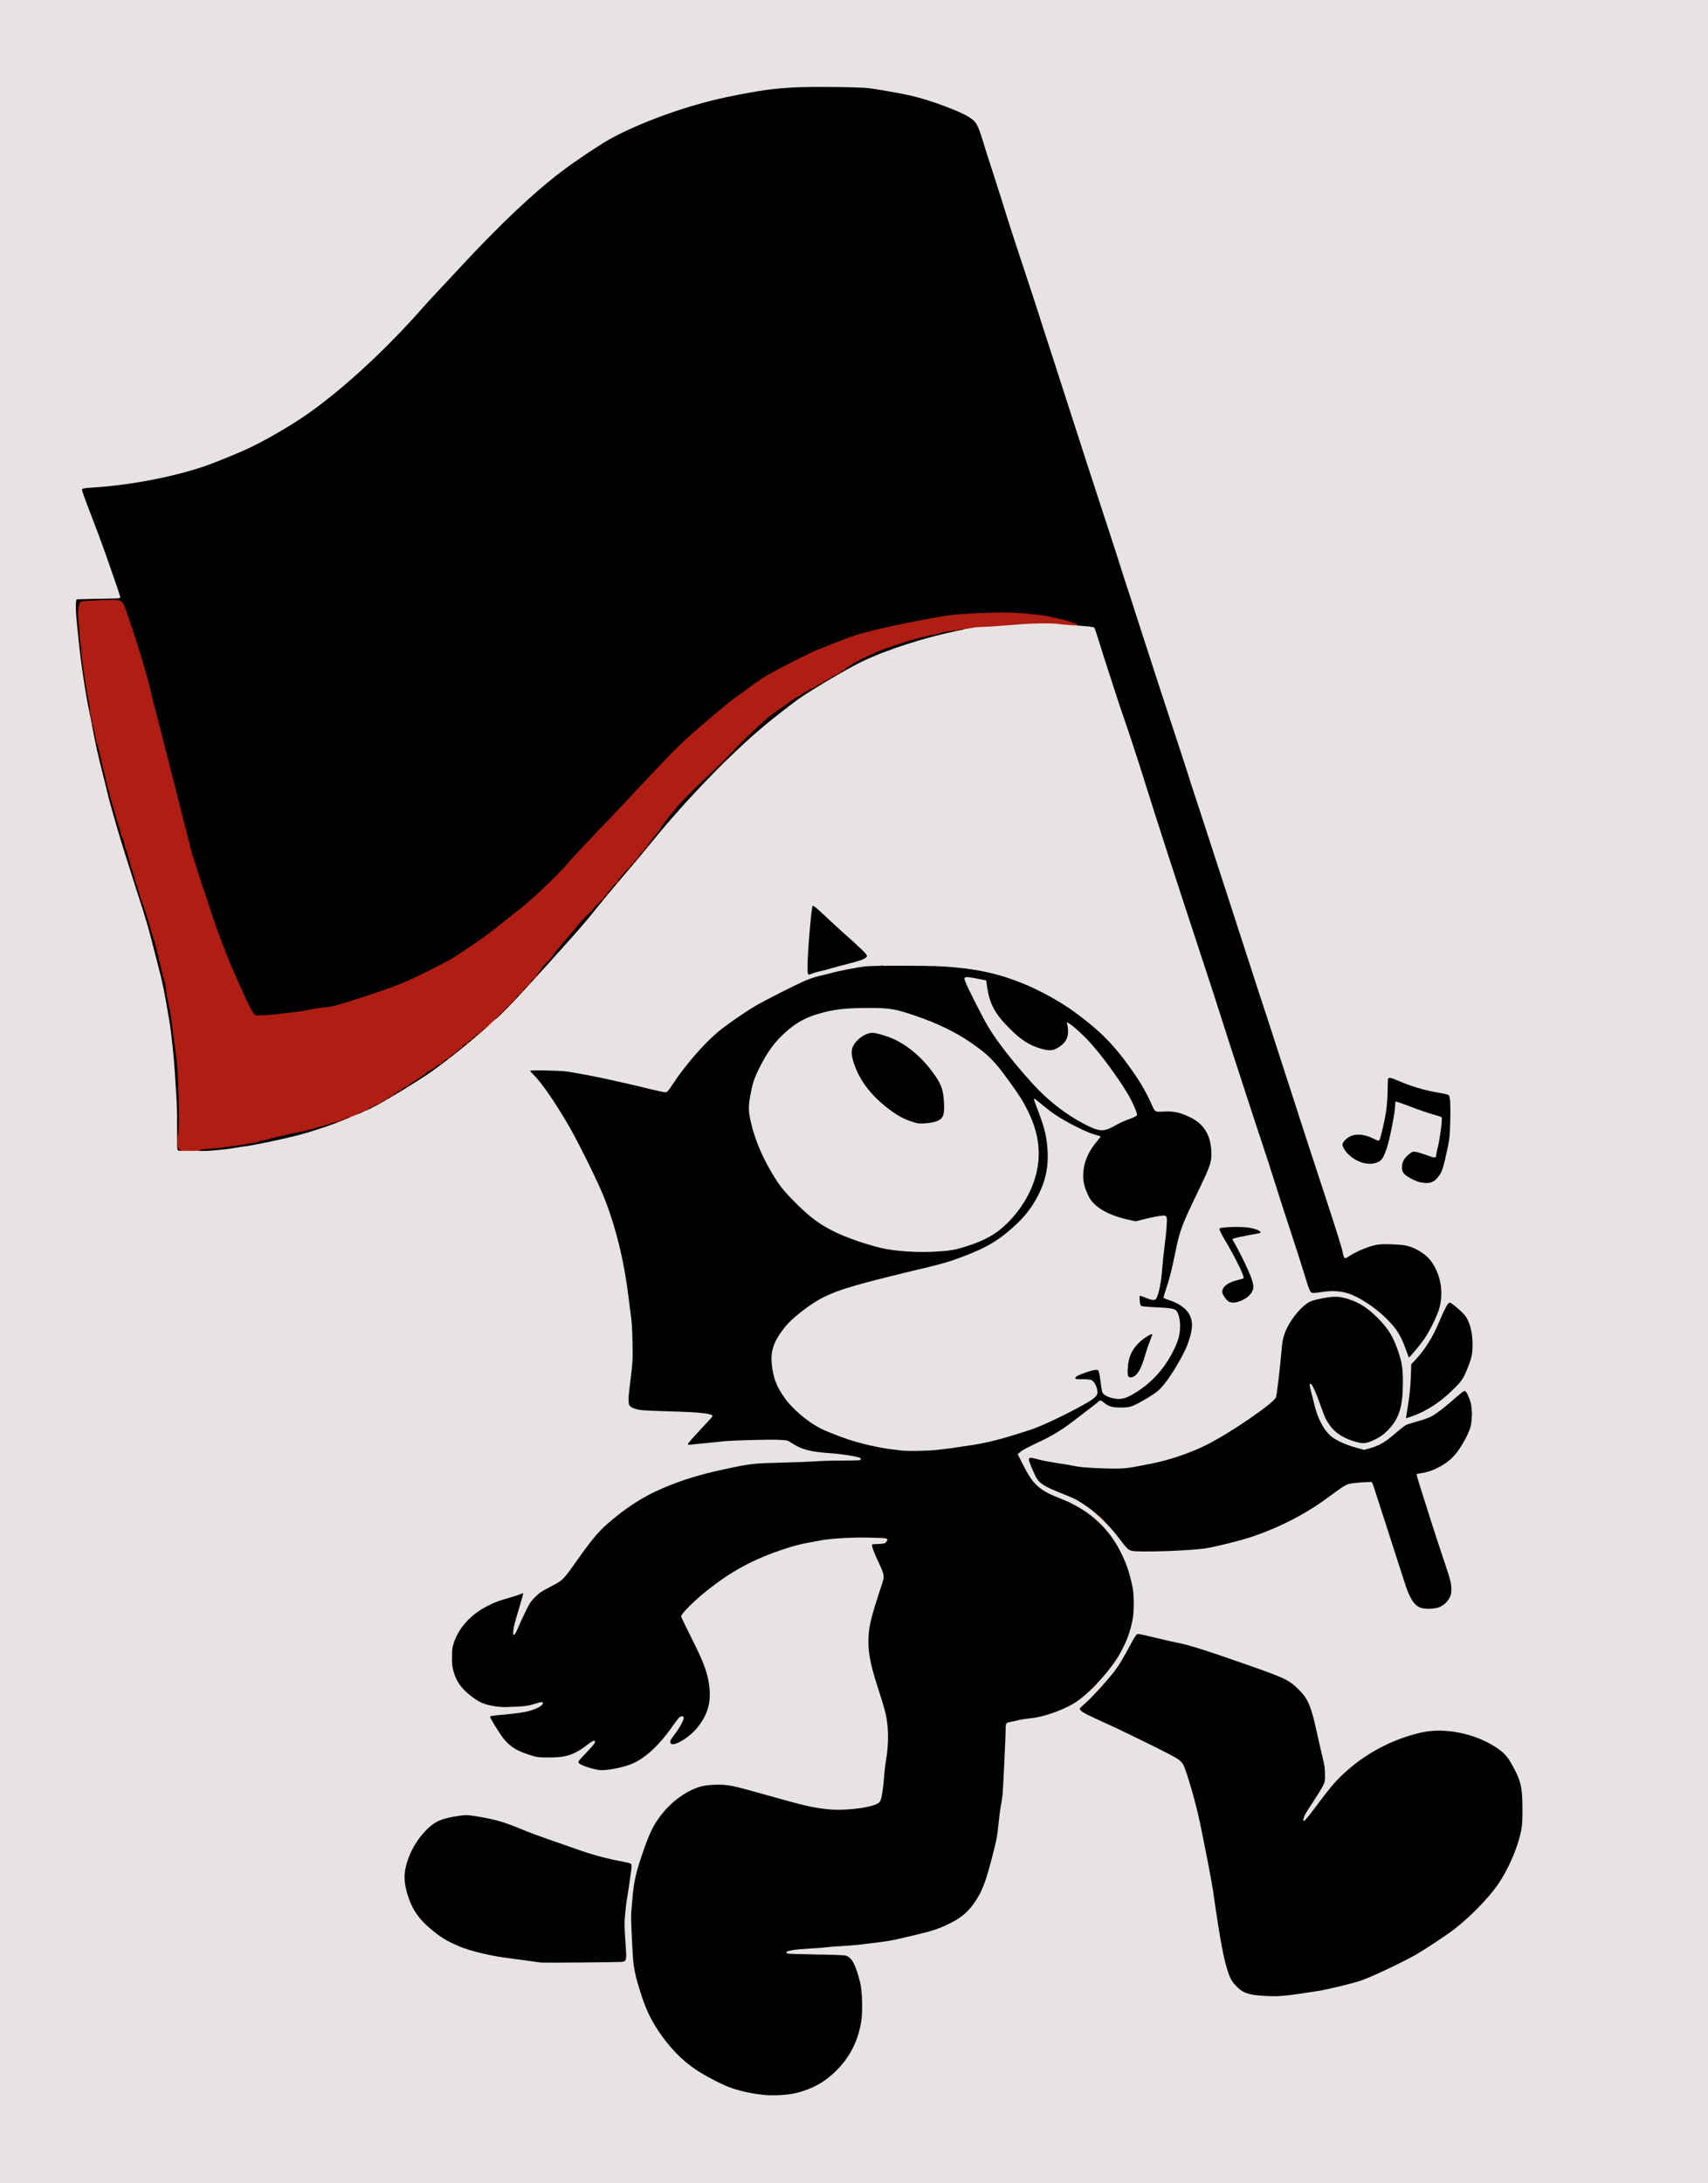 <?xml version="1.0" encoding="utf-8"?>
<!DOCTYPE svg PUBLIC "-//W3C//DTD SVG 1.0//EN" "http://www.w3.org/TR/2001/REC-SVG-20010904/DTD/svg10.dtd">
<svg version="1.0" xmlns="http://www.w3.org/2000/svg" width="2500" height="3194" viewBox="0 0 2500 3194" preserveAspectRatio="xMidYMid meet">
 <g fill="#e7e3e3">
  <path d="M0 1597 l0 -1597 1250 0 1250 0 0 1597 0 1597 -1250 0 -1250 0 0 -1597z m1159.6 1462.9 c18.4 -3.9 36.4 -12.2 49.6 -22.8 27.1 -21.6 43 -48.7 48.4 -82.6 2.2 -13.5 1.4 -38.4 -1.6 -50.5 -6.5 -26.6 -12.1 -37 -21.2 -39.8 -1.8 -0.6 -20.8 -1.3 -42.3 -1.6 -21.4 -0.3 -40.2 -0.9 -41.7 -1.2 -2.5 -0.6 -2.8 -1.1 -2.8 -4.9 l0 -4.3 6.8 -1.6 c3.7 -0.8 15.7 -2 26.7 -2.6 11 -0.6 22.7 -1.5 26 -2 3.3 -0.5 12.3 -1.2 20 -1.5 7.7 -0.4 21 -1.5 29.5 -2.5 8.5 -1.1 21.4 -2.6 28.5 -3.5 7.2 -0.9 16.6 -2.4 21 -3.4 50.9 -11.6 58.7 -13.8 74.6 -21 21.5 -9.8 32.4 -18.6 43.4 -35.1 9.9 -14.9 14.6 -26.9 23.4 -60 7.6 -28.6 8.9 -35.3 10.5 -52.5 0.9 -8.8 2.4 -20.9 3.5 -27 1.1 -6 2.2 -13.2 2.5 -16 0.8 -6.5 4.6 -86.7 4.6 -96.6 0 -8.6 0.5 -9.4 6.5 -10.4 2.2 -0.4 7.4 -1.5 11.5 -2.6 4.1 -1 12.5 -2.3 18.5 -2.9 20.7 -1.9 52.5 -13.7 69 -25.5 20.7 -14.7 49.6 -47.1 61.7 -69 9.9 -17.7 14.4 -29.9 18.4 -48.7 7 -33.2 -5.5 -80.9 -30.4 -115.8 -17.7 -24.9 -43.5 -44.3 -75.4 -56.6 -22.6 -8.8 -33.3 -16 -43 -29.1 -6.3 -8.6 -18.8 -34.1 -18.8 -38.5 0 -5.8 3 -7.8 33.5 -22.3 16.7 -8 30.7 -16.5 44.5 -27 20.5 -15.6 28.5 -21.8 29.5 -22.8 1 -0.9 -12 5.9 -14 7.4 -1.4 1 -25.1 12.8 -37 18.4 -12.6 5.9 -25.4 11.2 -32.5 13.6 -48.3 15.7 -60 18.5 -109 25.8 -45.1 6.8 -83.1 6.7 -119.5 -0.4 -26.8 -5.2 -64.5 -17.4 -83.8 -27.2 -27.7 -13.9 -52.4 -38.5 -64.6 -64.3 -8 -17 -10.5 -46.3 -5.2 -61.8 5.2 -15.1 18.1 -32 35.3 -46.3 21.3 -17.7 35.9 -26.2 60.4 -35.2 21.1 -7.8 46.2 -14.4 128.4 -34.1 26.4 -6.4 35.8 -9.2 58 -17.8 27 -10.5 43.4 -19.7 60.8 -34.2 18.2 -15.2 29.3 -27.5 38.5 -42.6 15.8 -26.1 21.8 -49.1 19.6 -75.9 -1.3 -16.6 -3.4 -25 -12 -48.2 -3.9 -10.7 -7.4 -21.5 -7.6 -24.1 l-0.5 -4.8 3.6 0 c2.7 0 4.8 1 8.8 4.3 2.9 2.4 8.7 7 12.8 10.4 10.9 8.8 24.2 17.2 41.2 25.8 8.1 4.2 14.8 7.4 14.8 7.1 0 -0.3 -4.1 -2.6 -9.1 -5.2 -17.5 -9.1 -41.5 -26.3 -57.6 -41.4 -15 -14.1 -50.2 -55.1 -65.1 -75.9 -12.9 -18 -19.9 -30 -34.8 -59.5 -22.6 -44.6 -22.3 -46.8 4.6 -41.6 5.8 1.1 12.1 2.4 14 2.8 l3.5 0.7 1.2 9 c1.6 10.9 4.6 22.2 7.5 27.8 7.7 15.3 26.3 36.6 42.3 48.6 13.1 9.8 34.5 18 41.7 16 5.2 -1.4 13.9 -7.9 17.3 -12.9 2.6 -3.9 3 -5.3 2.9 -11 0 -3.6 -0.4 -8.6 -0.9 -11.2 l-0.8 -4.8 3.7 0 c4.6 0 6.3 0.9 14.6 7.5 17.8 14.2 44.2 45.9 67.2 80.3 17.5 26.2 27.5 48.6 24 53.8 -1.1 1.6 -4.8 3.4 -13.6 6.6 -4.4 1.5 -13 5.6 -19 9 l-11.1 6.3 -10.5 -0.1 -10.5 0 5.8 1.4 c5.6 1.4 5.7 1.5 5.7 5.1 0 3 -1.1 5 -6.8 11.8 -15.8 19.1 -22.1 41.7 -16.3 58.8 6.6 19.5 13.3 27.8 28.9 35.8 9.7 5.1 25.6 10.6 36.2 12.7 6.1 1.1 7.2 1 18.5 -1.8 6.6 -1.7 15.5 -3.5 19.8 -4.1 17.2 -2.4 17.2 -2.5 16.4 16.9 -0.3 8 -1.8 23.3 -3.2 34 -1.4 10.7 -3 25.8 -3.5 33.5 -1.2 18.8 -5.5 38.8 -9.1 43.2 -1.7 2 -12 1.6 -18.1 -0.7 -2.8 -1.1 -5.3 -1.8 -5.5 -1.6 -0.7 0.7 0.9 5.5 2 6.4 0.7 0.5 10.9 1.4 22.9 2 25.1 1.2 27.9 2 30.8 8.6 4.7 10.8 4.8 31.1 0.3 44.6 -9.9 29.3 -31.7 57.6 -57.2 74.4 -15.3 10.1 -19.8 11.9 -30.9 12.4 -7.7 0.4 -10.4 0.1 -16.3 -1.8 -3.9 -1.3 -8.4 -3.4 -9.9 -4.7 l-2.8 -2.3 -1.6 2.5 -1.6 2.5 4.1 0 c3.2 0 4.9 0.7 8.1 3.5 8.5 7.2 23.2 9 35.8 4.3 8.1 -2.9 28.6 -15 36.2 -21.2 13 -10.6 38 -50.4 45.3 -72 4.2 -12.6 5.6 -21 4.4 -26.4 -2.9 -13.2 -14.2 -23 -33.6 -29.3 l-7.3 -2.3 0 -4.3 c0 -2.3 1.8 -9.6 4 -16 4.8 -14.4 8.8 -30.1 13.4 -53.3 6.2 -30.9 9.6 -40 32.1 -86.5 17.2 -35.4 20.5 -44.3 20.5 -54.4 -0.1 -23.1 -10.9 -40.7 -31 -50.4 -14.5 -7 -23.8 -9 -38 -8.2 -13.3 0.8 -13.1 0.9 -17.6 -9 -10.1 -22.7 -19.4 -38.1 -38.2 -63.5 -22 -29.6 -41.4 -48.5 -75.7 -73.5 -21.5 -15.7 -52 -32.4 -77.6 -42.5 -35.7 -14.2 -68.3 -21 -114.7 -24 -20.7 -1.3 -98.5 -1.3 -109.2 0 -10 1.3 -40.3 7.3 -47.5 9.4 -2.7 0.8 -10.2 2.7 -16.4 4.1 -6.3 1.4 -15.8 4.4 -21 6.7 -16.1 6.8 -61.8 30 -75.6 38.3 -16.9 10.1 -41.9 27.6 -53.7 37.4 -20.4 17.1 -47.2 47.9 -65.1 74.9 l-8.8 13.2 -6.5 0 c-4.4 0 -12.6 -1.5 -26.2 -4.9 -25.1 -6.3 -76.4 -17.7 -90.7 -20.2 -6 -1 -15.9 -2.8 -22 -3.9 -7.5 -1.4 -17.4 -2.3 -31 -2.7 l-20 -0.6 4.2 4.6 c10.8 11.7 31.5 42.5 48.3 71.7 14.6 25.4 42.4 81.8 51 103.5 17.3 43.5 29.7 93.9 36 146.5 1.1 9.6 2.8 22.5 3.7 28.5 1.1 7.5 1.8 20.5 2.1 41.2 0.3 26 0.1 32.4 -1.7 46.5 -5.2 42.4 -5.2 42.5 2.2 45.8 7.1 3.1 16.4 4 54.7 5 35 0.9 55.6 2.6 60.2 5.1 1.3 0.7 1.8 2.1 1.8 4.9 0 3.7 -0.9 4.9 -15.9 20.7 -8.8 9.3 -15.8 16.9 -15.7 17 0.3 0.3 28 -2.3 39.9 -3.7 13.5 -1.6 68.2 -3.1 86 -2.4 15 0.7 16 0.8 19.5 3.4 6 4.3 14.3 8.6 21.2 10.8 6.7 2.1 24.3 4.6 41 5.7 9.5 0.6 30.3 3.7 37.3 5.6 3.6 0.9 3.7 1.1 3.7 5.3 0 3.1 -0.5 4.6 -1.6 5 -0.9 0.3 -13.1 0.6 -27.2 0.6 -14.1 0 -30.9 0.5 -37.2 1.1 -6.3 0.5 -28.6 1.4 -49.5 1.9 -42 1 -44.9 1.3 -83 9.4 -28.7 6.1 -36.4 8.2 -60.3 16.2 -45.4 15.2 -77.3 33.3 -112.3 64.1 -13.3 11.6 -24.1 24.7 -45.1 54.4 -19.9 28.1 -19.8 28.1 -38 37.4 -13.2 6.9 -16.3 8.9 -22.5 15.2 -6.5 6.4 -8 8.7 -14.7 22.5 -4.1 8.4 -8.6 18.2 -10 21.7 -4 10 -5 11.1 -9.6 11.1 l-4 0 0 -5.9 c0 -7.8 1.8 -16.1 7.8 -35.8 2.7 -8.8 4.4 -16 3.8 -15.8 -0.6 0.2 -6 1.8 -12.1 3.5 -27.9 7.9 -44.8 17.4 -60.8 33.9 -14.7 15.2 -22 31.7 -22.1 49.6 0 22.1 8.2 38.4 26.7 53.1 18.3 14.4 31.6 17.9 62.4 16.4 13.8 -0.7 17.1 -1.2 25.6 -3.9 6.3 -2.1 11.2 -3.1 14 -2.9 4 0.3 4.2 0.5 4.5 3.7 0.5 5.1 -1.5 7.9 -8.2 11.1 -11.4 5.4 -20.7 7.1 -59.3 10.7 l-8.2 0.8 7.1 11.5 c15.3 24.9 25 32.4 52.3 40.6 7.9 2.4 10.6 2.8 22 2.7 7.8 0 15.9 -0.7 20.2 -1.6 9.4 -2.1 20.8 -7.4 28.4 -13.4 11.4 -8.9 12 -9.3 17.1 -9.3 l4.8 0 0 4.3 c0 5.4 -1.1 7 -13.3 19.4 l-10 10.1 3.9 1.7 c5.8 2.4 14.3 5.1 20.5 6.5 9.3 2.1 34.2 -2.5 48.3 -8.9 18.4 -8.3 37.9 -26.2 55.4 -50.8 13.2 -18.5 13.1 -18.5 19.5 -18.1 l5.2 0.3 0.3 4.7 c0.4 6.1 -4.1 15.4 -12.8 26.7 -3.5 4.5 -6.1 8.4 -5.8 8.6 0.3 0.3 3.2 -0.8 6.4 -2.5 18.7 -9.9 35 -28.6 40.9 -47.1 3.5 -11.1 4.1 -20.3 2.1 -32.9 -3 -18.3 -8.3 -32.3 -25.2 -65.8 -18.3 -36.3 -18.2 -36.1 -10.6 -45.1 12.6 -14.9 35.6 -34.3 61.2 -51.7 14.5 -9.7 38.5 -22.4 57.3 -30.1 18 -7.4 46.2 -16.2 58.6 -18.4 6.4 -1.1 15.9 -2.8 21.1 -3.9 16.2 -3.3 50.9 -5.1 79.5 -4.3 l25 0.8 0.3 4.7 c0.3 4 -0.1 5.2 -2.2 7.3 -2.3 2.3 -3.3 2.5 -11.1 2.5 -4.7 0 -8.5 0.3 -8.5 0.6 0 0.4 3.2 7.6 7.1 16.2 12.3 26.8 12.2 25.6 4 50.6 -15.8 48 -18.6 62.5 -16.2 83.6 1.9 15.9 4.5 26.7 12.7 52.2 10.3 32.1 12.2 39.2 13.9 52 2.5 18.4 1.7 42.3 -2.1 64.1 -0.8 4.8 -1.9 15 -2.5 22.5 -1.1 15.8 -3.4 30.3 -5.4 34.3 -2.2 4.1 -9.1 6.8 -24.3 9.6 -16.9 3.1 -43.7 4.1 -59.2 2.4 -23.4 -2.7 -31.4 -4.5 -92.5 -21.7 -37.9 -10.6 -44 -12.1 -54.5 -13.5 -30.1 -4.1 -61.1 9.6 -85.1 37.4 -14 16.2 -20.7 28.6 -30.7 57.3 -11 31.4 -14 44.1 -16.4 69.4 -2.7 28.1 -0.7 85.6 3.7 104.5 3.1 13.7 9.6 34.9 14.7 48 10.2 26.2 29.8 54.9 51.8 75.8 20.6 19.6 58.6 40.9 86 48.2 28.2 7.6 53.3 9 74.6 4.4z m717.4 -142.9 c9.4 -1 25.8 -3.3 49.6 -7 14.1 -2.2 52.5 -11.6 63.4 -15.5 17.5 -6.3 62.9 -27.9 81.4 -38.7 12.5 -7.4 44.8 -28.8 53.6 -35.6 24.2 -18.9 48.8 -43.9 63.6 -64.7 15.8 -22.2 30.2 -55.4 35 -81 1.3 -6.5 1.8 -14.2 1.8 -27.5 0 -29.2 -2.7 -39.8 -15.8 -62.9 -6.8 -12 -11.4 -16.9 -22.9 -24.5 -18 -11.8 -37.8 -19 -63.7 -23.2 -22 -3.5 -45.3 0.6 -78.3 13.7 -28.1 11.2 -55.3 28.9 -78.1 50.9 -10.8 10.4 -17.4 18.4 -37.8 45.5 -7.5 9.9 -14.5 18.8 -15.6 19.8 -1.3 1.2 -3.2 1.7 -5.4 1.5 -3.3 -0.3 -3.3 -0.3 -3.2 -5.4 0.2 -6.6 1.7 -9.7 14.6 -29.3 6 -9 12.3 -19.4 14.1 -23 4.5 -9.2 4.3 -16.3 -1.1 -38.6 -2.3 -9.3 -6.2 -26.4 -8.7 -38 -7.4 -33.6 -11.9 -44.4 -23.7 -56.5 -15.1 -15.6 -20.2 -18.2 -77.3 -38.2 -59.2 -20.7 -90.3 -30.5 -102 -32.3 -2.7 -0.4 -15.8 -3.3 -28.9 -6.5 -13.2 -3.2 -24.5 -5.6 -25.2 -5.3 -0.6 0.2 -4 5.7 -7.4 12.1 -12.6 23.6 -17.4 31.6 -23.9 40.2 -9.4 12.6 -33.7 39.4 -42 46.5 -3.8 3.3 -6.8 6.4 -6.7 7 0.4 1.7 8.5 5.8 34.1 17.4 37.5 17.1 101.2 48.6 107.2 53.2 2.9 2.2 6.1 5.6 7.2 7.7 5.2 10.4 18.6 56.5 24.4 84.7 8.1 39.1 17.5 87.7 19.2 99.5 10.5 74.4 16.2 104.2 23.3 123 3.1 8 4.6 10.4 10 16.2 9.7 10.2 17.3 13.3 37.2 14.7 15.3 1.2 17.5 1.2 28 0.1z m-969.2 -49.7 c5.9 -1 6.2 -2.5 4.7 -22.8 -2.7 -34 -1.8 -45.8 7.6 -104.6 0.7 -4.2 0.9 -8.3 0.6 -9.2 -0.3 -0.9 -2.8 -2 -6.4 -2.6 -28.7 -5.5 -46.8 -10.3 -70.9 -18.7 -64.1 -22.3 -66.5 -23.1 -91.4 -33.4 -16.8 -6.9 -33.5 -11.6 -52 -14.6 -16.7 -2.8 -22.3 -2.7 -36.6 0.2 -18.7 3.8 -30.3 10.8 -42.4 25.6 -12.5 15.2 -21.1 32.5 -24.6 50 -1.6 7.6 -1.7 9.6 -0.5 16.5 1.6 10.2 7.3 27.1 11.7 35.3 6.1 11.1 13.9 20.3 25.3 29.9 15.8 13.1 23.6 17.9 42.6 26 16.6 7 48.4 14.5 75.5 17.6 3 0.3 13.2 1.7 22.5 3 9.4 1.3 18.6 2.6 20.5 2.9 4.9 0.6 109.8 -0.3 113.8 -1.1z m1196.3 -519 c10.2 -4.6 16.9 -13.8 16.9 -23.7 0 -6.3 -2.2 -14.3 -12.5 -44.6 -4.2 -12.4 -12.4 -37.3 -18.2 -55.5 -5.7 -18.1 -12.7 -40.1 -15.4 -48.7 -3 -9.3 -4.9 -17 -4.7 -19 0.3 -3.2 0.4 -3.3 7.6 -4.5 23.6 -3.9 42.7 -16.5 56.7 -37.3 6.1 -9.1 13.1 -23.4 15 -30.5 2.1 -8 2.1 -21.4 0.1 -29.3 -1.8 -6.9 -5.6 -15.4 -6.7 -15 -0.4 0.2 -6.7 5.5 -13.9 11.8 -24.3 21.2 -30.9 25.1 -51.2 30.6 -16.5 4.5 -19 5.8 -29.1 14.8 -16.4 14.5 -24.5 19.6 -38.5 24 -10.9 3.4 -15.3 3.3 -30.2 -0.9 -15.1 -4.2 -28.9 -10.8 -35.8 -17 -9.9 -8.9 -18.6 -25.6 -23.2 -44.8 -1.7 -6.7 -3.9 -15.6 -5 -19.8 -1.1 -4.2 -2 -9.9 -2 -12.8 l0 -5.1 3.3 0 c1.8 0 4.1 0.6 5 1.3 2.3 1.7 7.5 13.5 13.7 31.2 6.1 17.4 8.2 21.8 14.2 30 7.9 10.6 21.4 19 37.3 23 8.8 2.3 11.8 1.7 23.7 -4.2 7.2 -3.6 10.8 -6.3 16.7 -12.2 16.5 -16.5 22.5 -34.5 22.4 -67.6 0 -17.6 -1.1 -24.9 -6 -39.8 -7.4 -23 -14.8 -35.4 -31.2 -51.8 -10.2 -10.2 -19.1 -16.8 -29.6 -22.1 -6 -3.1 -19.2 -7.3 -25.5 -8.3 -6.4 -0.9 -30.7 3.6 -37.9 7.1 -10.5 5.1 -26.1 23.2 -33.5 38.7 -4.7 10.1 -6.6 17.5 -7.6 30.4 -2.2 26.2 -7.1 67.9 -8.4 70.8 -3.1 6.9 -43.1 35.8 -80.1 57.8 -13.5 8 -30.4 16.4 -45.6 22.5 -11.2 4.5 -41.7 13.9 -50.9 15.6 -44.3 8.3 -46.4 8.6 -64.3 8.5 -26.5 -0.1 -48.5 -1.6 -61.2 -4.2 -6.6 -1.4 -19 -3.5 -27.5 -4.7 -8.5 -1.1 -18.6 -3 -22.3 -4.1 -3.8 -1.1 -7.2 -1.9 -7.7 -1.7 -0.9 0.3 2.9 10 7.6 19.5 5.2 10.4 11.5 14.6 38.3 25.3 20.1 8 23.3 9.7 37.7 19.7 14.7 10.1 33.7 29.1 46.6 46.3 15.5 20.6 12.5 19.5 51.7 18.7 51.7 -1.2 66.6 -2.8 100.8 -11.2 26.7 -6.6 39.6 -10.8 64.3 -21 31.9 -13.2 56.6 -27 83 -46.7 19.9 -14.7 24.8 -17.9 29.9 -19.5 4.8 -1.4 31.4 -3.7 37 -3.1 4 0.4 3.1 -1.6 15.1 35.8 4.4 14 13.5 41.9 20 62 6.5 20.1 13.6 42.1 15.8 49 9.6 30.3 17.7 39.5 34.2 38.6 3.7 -0.2 8.5 -1.2 11.1 -2.3z m-28.9 -283.6 c16.2 -7.2 34.6 -20.5 50.3 -36.2 8.9 -8.8 11.7 -12.4 14.4 -18 4.4 -9.4 6.8 -15.4 9.8 -25 5.6 -17.5 1.8 -43.9 -8.2 -57.5 -4.1 -5.6 -18.1 -17.4 -19.5 -16.5 -1.5 0.9 -7 12.1 -12 24.3 -9.3 22.8 -21.4 42.2 -35.9 57.5 l-5.4 5.7 -0.8 20.3 c-0.7 17.2 -2.6 34.2 -5.5 47.9 l-0.6 2.8 3.9 -1.4 c2.1 -0.8 6.4 -2.5 9.5 -3.9z m-468.2 -47.8 c-0.6 -4 -1.5 -7.8 -2 -8.3 -1.2 -1.2 -6.6 0.1 -16.1 3.8 l-6.4 2.5 8 0 c9.3 0.1 13.4 2 15.5 7 0.7 1.7 1.4 3 1.7 2.8 0.2 -0.2 -0.1 -3.7 -0.7 -7.8z m54.5 -10 c4.3 -5.2 8 -14 12.5 -30.1 1.8 -6.2 3.9 -12.5 4.6 -14 2.3 -4.4 0 -3.3 -7 3.2 -8.1 7.6 -12.1 13.9 -15.2 23.7 -2.4 7.4 -3.4 18.8 -2 21.2 1 1.5 3.7 0 7.1 -4z m409.2 -36.4 c17.9 -20.7 34.4 -54.4 35.9 -73.8 1.2 -14.5 -5.6 -36.1 -15.6 -49.3 -6.5 -8.6 -20.5 -17.8 -32.5 -21.4 -5.9 -1.7 -30.9 -3 -39 -2 -10.3 1.3 -31.1 9.8 -41.8 17 -3.2 2.1 -5.7 3 -8.6 3 -4.6 0 -5.5 -1.1 -6.6 -8 -0.8 -5.4 -10.9 -37.4 -28.4 -90.5 -12 -36.2 -28.5 -86.9 -39.6 -121.5 -2.5 -8 -8.2 -25.3 -12.5 -38.5 -4.3 -13.2 -11.5 -35.5 -16 -49.5 -4.5 -14 -9.9 -30.7 -12 -37 -4.2 -12.5 -26.1 -79.6 -41.5 -127.5 -5.3 -16.5 -13.6 -42.1 -18.5 -57 -4.9 -14.8 -14.1 -43.2 -20.5 -63 -6.4 -19.8 -16.8 -51.5 -23 -70.5 -6.3 -19 -13.7 -41.9 -16.5 -51 -2.9 -9.1 -13 -40.1 -22.6 -69 -9.5 -28.9 -19.9 -60.4 -22.9 -70 -3.1 -9.6 -9.2 -28.3 -13.5 -41.5 -4.3 -13.2 -11.7 -36.1 -16.5 -51 -4.7 -14.8 -10.1 -31.5 -12 -37 -1.8 -5.5 -5.7 -17.4 -8.5 -26.5 -2.8 -9.1 -12.9 -40.3 -22.5 -69.5 -23.3 -71.2 -37.6 -115.1 -42.9 -132 -6.7 -21 -24.7 -76.6 -34.1 -105.5 -4.6 -14 -10.9 -33.6 -14.1 -43.5 -6.8 -21.8 -24.7 -76.3 -39.4 -120.5 -5.9 -17.9 -12.9 -39.5 -15.5 -48 -2.5 -8.5 -9.8 -31.5 -16.1 -51 -6.4 -19.5 -12.4 -38.2 -13.4 -41.5 -11.9 -39.2 -12.9 -41.2 -23.6 -48.5 -12.4 -8.6 -57.7 -25.5 -85.4 -31.9 -14.3 -3.3 -52.9 -10.1 -63.5 -11.1 -16.4 -1.7 -76.8 -2.4 -101.5 -1.1 -32 1.6 -52.3 4.5 -99 14.1 -49.4 10.3 -103.1 28.4 -150.6 51 -17.7 8.4 -29.6 15.3 -53.3 31 -58.3 38.6 -110.2 85 -184.1 164.5 -10.7 11.6 -26.2 28.2 -34.5 37 -8.3 8.8 -18.7 20.1 -23 25 -52.8 60.2 -116.8 119.2 -168.4 155.2 -24.2 17 -60.5 38.1 -86.3 50.2 -14.7 7 -52.4 22.3 -65.3 26.6 -38.5 12.8 -90.7 23.9 -131.4 28 -13.5 1.4 -29.2 2.8 -34.9 3.2 -5.6 0.3 -10.5 0.9 -10.7 1.3 -0.2 0.4 2.5 8.3 6.1 17.6 16.8 43.4 24.3 63.9 40.5 110.8 5.6 16.2 7.9 24.3 7.9 27.7 l0 4.8 -11.2 -0.1 c-8.4 0 -42.3 0.7 -53 1.2 -1.1 0 -1 12.7 0.2 23.5 0.5 5 1.9 18.2 3 29.5 3.3 33.3 10.1 78.7 15.9 106.2 1.7 7.9 3.7 18.1 4.5 22.8 3.3 18.3 9.2 45.1 14.9 67 2.5 9.6 5.5 21.8 6.7 27 3.5 15.4 18.6 67.7 26.5 92 4 12.4 8.3 25.7 9.4 29.5 1.1 3.9 6.6 20.9 12.1 37.9 5.6 17 12.8 41.3 16 54 3.3 12.7 8.2 31.7 10.9 42.3 6.4 24.3 7.9 31.9 15.6 76.7 3.2 18.7 7 54.2 8.5 78.6 0.6 10.2 1.6 25.9 2.2 35 0.6 9.1 1.1 30.3 1.1 47.2 0 30.2 0 30.7 2.1 31.2 1.2 0.3 11.1 0.6 22.2 0.6 18.8 0 41.1 -1.9 56.9 -4.9 2.8 -0.5 8.8 -1.5 13.5 -2.1 15.1 -2 55.9 -10.7 77.5 -16.3 27.5 -7.3 47.7 -14.4 86.6 -30.8 17 -7.1 29 -13.2 46.5 -23.7 52.7 -31.5 64.8 -39.8 98.4 -66.9 30.9 -25 46.9 -38.7 65.9 -56.8 16.1 -15.3 105 -113.1 124.7 -137 2.2 -2.8 10.8 -13.3 19.1 -23.5 14.7 -18 21.2 -25.7 49.3 -58.8 7.4 -8.7 19.1 -22.8 26 -31.2 49.4 -60.9 114.8 -128.5 164.5 -170 14.8 -12.3 40.6 -32.4 51.5 -40.1 18 -12.7 71 -43.9 90.6 -53.4 38.8 -18.7 88.5 -34.6 145.5 -46.5 15.5 -3.3 21.9 -4.1 38.5 -5 10.9 -0.6 27.6 -1.8 36.9 -2.7 23.1 -2.3 63.6 -2.3 91.5 -0.1 30.5 2.5 33.8 2.9 34.9 4.2 0.5 0.6 3 8.1 5.6 16.6 5 16.7 30.7 96.1 35.6 110 7.5 21.4 22.7 67.4 31.9 97 18.4 58.9 42.4 133 91.5 282 6.8 20.6 14.9 45.6 18 55.5 3.1 9.9 10.4 32.6 16.2 50.5 25 77 43.8 134.5 48.4 148 2.8 8 10.2 30.9 16.5 51 6.3 20.1 17.5 54.7 24.9 77 7.3 22.3 15.9 48.8 18.9 59 6 19.9 8.2 25.6 10 26.3 0.7 0.3 5 -0.2 9.6 -1 13.3 -2.3 34.2 -1.3 44.5 2.1 16.4 5.5 39.9 21 55.5 36.6 14.9 14.9 22 26.1 28.6 44.7 1.6 4.5 3.1 7.9 3.5 7.5 0.3 -0.4 3.3 -3.8 6.6 -7.7z m-253.4 -72.2 c13.8 -7.3 16.1 -14.5 9.5 -30.3 -4.4 -10.4 -18.3 -38.5 -22.6 -45.8 -2.2 -3.6 -3.2 -6.6 -3.2 -9.2 0 -2.2 0.1 -4 0.3 -4 1.3 0 33 -6.9 33.4 -7.3 0.2 -0.3 -2.2 -1.1 -5.4 -1.9 -7.2 -1.6 -36.8 -1.7 -38.5 0 -0.8 0.8 1.2 5.1 7.6 15.9 12.9 21.9 24.8 46.4 25.4 52.3 0.5 5.6 0.1 6 -9.3 7.9 -11.2 2.4 -21.5 9 -21.5 13.9 0 2.6 4.8 9.1 8.3 11.3 4 2.4 6.9 1.9 16 -2.8z m274.9 -171.3 c4.3 -1.2 11.2 -8.4 14.5 -15.1 2.1 -4.2 5.8 -19 10.4 -40.9 1.3 -6.6 2.1 -15.7 2.6 -30 0.6 -21.4 0 -32.7 -2 -35.4 -0.8 -1 -5.6 -2.2 -13.7 -3.6 -21.7 -3.7 -40.4 -9.1 -59.9 -17.5 -4.6 -1.9 -8.6 -3.3 -8.9 -3.1 -0.2 0.3 -0.7 7.2 -0.9 15.3 -0.6 21.4 -2.5 36.3 -7.4 57.1 l-4.3 18.2 -4.7 0 c-3.4 0 -6.7 -1 -11.6 -3.5 -8.8 -4.5 -17.1 -6.1 -22.8 -4.5 -5.3 1.5 -13.9 7.9 -14.3 10.7 -0.5 3.1 7.2 12 14.8 17 7.4 5 18.8 8.8 23.4 7.9 6.7 -1.4 11.6 -4.6 14 -9.5 4.1 -8 7.7 -19.2 10.2 -31.6 1.4 -6.6 3.4 -16.5 4.5 -22 1.1 -5.5 2.4 -14 2.7 -19 l0.7 -9 3.2 -0.3 c2.1 -0.2 10.1 2.4 24 7.7 11.5 4.4 26.5 9.5 33.2 11.4 6.8 1.9 12.8 4 13.4 4.6 2.3 2.3 -3.4 43.4 -8.9 63.9 -0.6 2.2 -9 1.4 -16.6 -1.7 -4 -1.6 -9.6 -3.6 -12.4 -4.4 -5.1 -1.5 -5.3 -1.5 -8.8 0.9 -4.7 3.2 -10.4 10.8 -11.2 14.9 -1.2 6.4 3.7 11.6 16.6 17.9 4.7 2.2 10.8 4 15.5 4.5 0.6 0 2.7 -0.4 4.7 -0.9z m-894.7 -309 c3.3 -0.6 10.3 -2.4 15.5 -4 5.2 -1.6 16.9 -4.7 26 -7 16.4 -4.1 25 -7.1 25 -8.7 0 -0.8 -14.5 -14.3 -37.5 -35 -5.5 -4.9 -15.6 -14.3 -22.5 -20.8 l-12.5 -11.8 -1.2 11.9 c-2.9 28.7 -5.3 60 -5.3 69.3 l0 10 3.3 -1.3 c1.7 -0.8 5.9 -1.9 9.2 -2.6z"/>
  <path d="M1324.5 1833.9 c-23.1 -1.3 -35.7 -3.6 -59.7 -11 -35.1 -10.8 -57.9 -21.8 -80.3 -38.7 -7.7 -5.8 -31.8 -29.5 -40 -39.2 -26.8 -32.1 -51.5 -91 -51.5 -123.2 0 -19.7 5.5 -42.2 15 -61.3 12.2 -24.6 23.4 -39.8 40 -54.3 17 -14.9 31.2 -22.1 55.5 -28.2 18.7 -4.7 34.3 -6.2 67.4 -6.2 34.8 -0.1 42.2 1.1 74.6 12.3 29.4 10.1 56.2 23.1 77.5 37.7 26.5 18.1 35.6 27.3 57.1 57.2 15.5 21.5 19.5 27.8 26.9 42.5 7.3 14.4 10.7 24.2 14.2 40.5 3.2 15.3 3.1 36.9 -0.4 53.5 -5.9 28.3 -21.3 55.4 -44.2 77.9 -15.7 15.4 -32.7 24.9 -60.2 33.5 -15.6 4.8 -20.8 5.8 -38.9 7.1 -15.6 1.1 -33.4 1.1 -53 -0.1z m42.2 -195.9 c10.7 -3.7 13.4 -9.6 11.9 -26.8 -1.4 -15.6 -5.2 -24.5 -18.1 -41.6 -17.8 -23.7 -42.2 -42.6 -64.5 -49.9 -13.4 -4.5 -18.7 -5.6 -21.6 -4.8 -12.5 3.6 -24.4 16.1 -24.4 25.7 0 4.9 5.3 20.4 10 29.1 10.9 20.4 24.3 35.4 45.6 51.2 14.3 10.6 23.6 15.2 39.9 19.5 3.8 1 15 -0.3 21.2 -2.4z"/>
 </g>
 <g fill="#010101">
  <path d="M1117 3065 c-16.9 -1.6 -37.5 -6.4 -50.5 -11.5 -13.3 -5.3 -35 -16.7 -47.7 -25.2 -20.8 -13.7 -39.7 -33.4 -55.5 -57.4 -12.3 -18.8 -19 -33.5 -27.1 -59.9 -7.2 -23.3 -9.2 -33.5 -10.2 -54 -2.2 -39.8 -2.6 -53.8 -1.9 -61 0.3 -4.1 1.2 -13.3 1.8 -20.5 2.2 -24.4 5.3 -37.4 16.3 -68.9 10 -28.7 16.7 -41.1 30.7 -57.3 15.1 -17.5 35.3 -30.8 54.1 -35.7 8.9 -2.3 26.6 -3.1 37 -1.7 10.5 1.4 16.6 2.9 54.5 13.5 61.1 17.2 69.1 19 92.5 21.7 14.4 1.6 36.2 0.6 53.2 -2.4 15.2 -2.8 22.1 -5.5 24.3 -9.6 2 -4 4.3 -18.5 5.4 -34.3 0.6 -7.5 1.7 -17.7 2.5 -22.5 3.7 -21.5 4.4 -40.7 2.1 -58.1 -1.7 -12.8 -3.6 -19.9 -13.9 -52 -11.2 -34.6 -14.4 -52.5 -13.3 -73.7 0.8 -16.2 4.2 -29.7 16.9 -68.5 7.2 -21.9 7.5 -18.9 -3.8 -43.5 -4.2 -9.2 -7.7 -18.2 -7.8 -19.9 l-0.1 -3.1 9.3 -0.5 c8.4 -0.4 9.6 -0.8 11.3 -2.9 1.1 -1.3 1.8 -3.1 1.7 -4 -0.3 -1.4 -3.5 -1.7 -23.3 -2.3 -26.5 -0.8 -60 1.1 -75.5 4.2 -5.2 1.1 -14.7 2.8 -21.1 3.9 -6.4 1.2 -19.5 4.7 -29.6 8 -46.4 15.3 -77.5 32 -114.6 61.4 -19 15.1 -37.7 33.9 -37.7 37.8 0 0.8 6.9 15.2 15.4 32.1 16.9 33.5 22.2 47.4 25.2 65.8 4.1 25.9 -1 45.3 -17.2 65.1 -12.3 15.1 -36.3 28.8 -38.8 22.3 -1.2 -3 -0.6 -4.3 6.4 -13.5 7.2 -9.5 13.3 -20.9 12.8 -23.8 -0.5 -2.7 -4.5 -2.5 -7.2 0.4 -1.4 1.5 -6.7 8.5 -11.8 15.8 -17.5 24.6 -37 42.5 -55.4 50.8 -11.2 5.1 -33.6 9.9 -46.2 9.9 -7.5 0 -28.2 -6.2 -32.4 -9.8 -0.9 -0.8 -1.4 -2.1 -1.1 -3 0.3 -1 5.7 -6.9 11.8 -13.2 10.2 -10.5 13.6 -15.2 12.1 -16.7 -1.2 -1.3 -5.6 1.1 -12.6 6.8 -4.1 3.4 -11.2 7.9 -15.8 10.1 -11.8 5.6 -19.7 7.1 -38.7 7.2 -14.7 0 -16.7 -0.2 -25 -2.7 -20.8 -6.4 -30.3 -11.9 -40.3 -23.5 -5.6 -6.4 -21.4 -32 -20.9 -33.6 0.2 -0.6 4.4 -1.4 9.3 -1.9 36 -3.1 48.6 -5.3 59.9 -10.7 6.4 -3.1 9.5 -6.4 7.6 -8.3 -0.8 -0.8 -4.1 -0.1 -11.3 2.2 -9.1 2.9 -12.3 3.4 -27.3 4.2 -19.2 1 -27.4 0.6 -39.4 -2.2 -10.1 -2.3 -17.2 -6 -27.8 -14.3 -13.5 -10.7 -20.3 -20.4 -24.5 -35.3 -1.8 -6.3 -2.2 -10.3 -2.2 -20.8 0 -11.4 0.4 -14 2.7 -21 7.6 -22.7 25.3 -41.8 50.5 -54.4 10.3 -5.2 15.4 -7 31.4 -11.6 7 -2 14.1 -4.3 15.8 -5.2 1.7 -0.8 3.4 -1.3 3.7 -1 0.3 0.4 -2 8.8 -5 18.9 -7.1 23.1 -8.6 28.9 -9.4 36.1 -1 9.5 2.3 7.1 7.3 -5.4 1.4 -3.5 5.9 -13.3 10 -21.7 6.7 -13.8 8.2 -16.1 14.7 -22.5 6.2 -6.3 9.3 -8.3 22.5 -15.2 18.2 -9.3 18.1 -9.3 38 -37.4 21 -29.7 31.8 -42.8 45.1 -54.4 26.8 -23.5 52 -39.8 80.8 -52.1 28.4 -12.2 54.5 -20.2 91.8 -28.2 38.1 -8.1 41 -8.4 83 -9.4 20.9 -0.5 43.2 -1.4 49.5 -1.9 6.3 -0.6 23.1 -1.1 37.2 -1.1 14.1 0 26.3 -0.3 27.2 -0.6 2.8 -1.1 1.7 -3.3 -2.1 -4.3 -7 -1.9 -27.8 -5 -37.3 -5.6 -33.3 -2.2 -45.2 -5.3 -61.5 -16 -4.9 -3.2 -5.3 -3.3 -18.5 -3.9 -15.8 -0.6 -69.3 0.9 -81.2 2.3 -4.6 0.6 -15.7 1.7 -24.8 2.6 -9.1 0.8 -18.6 1.8 -21.2 2.1 -4.1 0.6 -4.8 0.4 -4.8 -1 0 -0.9 8.1 -10.2 18 -20.7 9.9 -10.4 18 -19.4 18 -19.9 0 -3.8 -18.9 -5.9 -62 -7 -20.1 -0.5 -39.6 -1.4 -43.5 -2 -9.2 -1.4 -15.2 -4.2 -16.5 -7.5 -1.3 -3.3 -1.3 -11 0 -21.1 5.3 -42.8 5.2 -41.8 4.8 -69.8 -0.3 -17.6 -1.1 -31 -2.1 -38.1 -0.9 -6 -2.6 -18.9 -3.7 -28.5 -6.3 -52.6 -18.7 -103 -36 -146.5 -8.6 -21.7 -36.4 -78.1 -51 -103.5 -18.8 -32.8 -40.9 -64.8 -51.9 -75.4 -2.8 -2.7 -5.1 -5.3 -5.1 -5.9 0 -0.6 8.7 -0.8 25.3 -0.4 19.5 0.4 27.7 1 36.2 2.7 6.1 1.1 16 2.9 22 3.9 14.3 2.5 65.6 13.9 90.7 20.2 10.9 2.7 21.3 4.9 23.2 4.9 3.4 0 3.8 -0.4 12.3 -13.2 17.9 -27 44.7 -57.8 65.1 -74.9 11.8 -9.8 36.8 -27.3 53.7 -37.4 13.8 -8.3 59.5 -31.5 75.6 -38.3 5.2 -2.3 14.7 -5.3 21 -6.7 6.2 -1.4 13.7 -3.3 16.4 -4.1 7.3 -2.2 37.5 -8.1 48 -9.4 11 -1.4 92.1 -1.4 114.5 0 46.3 2.9 79.1 9.7 114.9 24 25.6 10.1 56.1 26.8 77.6 42.5 34.3 25 53.7 43.9 75.7 73.5 18.8 25.4 28.1 40.8 38.2 63.5 4.3 9.6 4 9.5 17.5 8.8 14.2 -0.7 23.6 1.4 38.1 8.4 21 10.1 31.1 27.6 31.1 53.8 0.1 12.7 -2.4 19.4 -20.6 57 -22.5 46.5 -25.9 55.6 -32.1 86.5 -4.6 23.2 -8.6 38.9 -13.4 53.3 -2.2 6.4 -4 12.3 -4 13 0 0.7 3.2 2.3 7.3 3.6 26.2 8.4 37.6 23.6 33.7 44.8 -3 16.2 -8.9 30.1 -22.6 53 -9.7 16.4 -20.2 30.2 -27.2 35.9 -7.5 6.1 -28.1 18.2 -36.2 21.3 -5.3 2 -8.4 2.4 -17 2.5 -12.4 0.1 -18.6 -1.7 -24.8 -6.9 -4.4 -3.9 -6.3 -4.3 -8.3 -1.9 -0.7 0.8 -7.1 6 -14.3 11.4 -7.2 5.5 -18.6 14.1 -25.2 19.2 -14.1 10.8 -28 19.2 -44.9 27.3 -21.3 10.1 -26.7 12.9 -30.3 16.1 l-3.6 3 7.6 15 c14.7 29.5 24 37.9 54.6 49.8 39.9 15.4 69.3 41 87.6 76.6 9 17.5 13.4 30.1 18.3 53 2.4 11.6 2.4 37.1 -0.1 48.8 -4 18.9 -8.6 31 -18.4 48.7 -12.1 21.9 -41 54.3 -61.7 69 -16.5 11.8 -48.3 23.6 -69 25.5 -6 0.6 -14.4 1.9 -18.5 2.9 -4.1 1.1 -9.3 2.2 -11.5 2.6 -6 1 -6.5 1.8 -6.5 10.4 0 9.9 -3.8 90.1 -4.6 96.6 -0.3 2.8 -1.4 10 -2.5 16 -1.1 6.1 -2.6 18.2 -3.5 27 -1.6 17.2 -2.9 23.9 -10.5 52.5 -8.8 33.1 -13.5 45.1 -23.4 60 -11 16.5 -21.9 25.3 -43.4 35.1 -15.9 7.2 -23.7 9.4 -74.6 21 -4.4 1 -13.8 2.5 -21 3.4 -7.1 0.9 -20 2.4 -28.5 3.5 -8.5 1 -21.8 2.1 -29.5 2.5 -7.7 0.3 -16.7 1 -20 1.5 -3.3 0.5 -15 1.4 -26 2 -20.8 1.1 -33.5 3.2 -33.5 5.5 0 0.7 1.2 1.6 2.8 1.9 1.5 0.3 20.3 0.9 41.7 1.2 21.5 0.3 40.5 1 42.3 1.6 9.1 2.8 14.6 13.1 21.3 39.8 3 12.1 3.8 42.4 1.5 56.5 -5.4 33.9 -21.3 61 -48.4 82.6 -13 10.5 -29.6 18.2 -48.2 22.5 -11.9 2.8 -32.6 3.8 -47 2.4z m253.6 -943.5 c14.4 -1.5 27.3 -3.3 54.9 -7.6 22.5 -3.6 43.8 -9.2 82.5 -21.8 15.9 -5.2 51.9 -22.2 77.3 -36.4 19.1 -10.7 22.5 -14.3 20.7 -22.2 -1.5 -6.8 -4.6 -12.2 -8 -14 -2 -1.1 -6 -1.5 -13.5 -1.5 -9.6 0 -10.5 -0.2 -10.5 -1.9 0 -2 4.9 -4.5 17.2 -8.7 9.6 -3.2 15.1 -3.9 16.6 -2.1 0.7 0.8 2.1 8.4 3.2 16.8 1.8 14.5 2.1 15.5 4.8 18 4.5 4 16 7.3 23.6 6.7 7.9 -0.7 14.3 -3.6 27.7 -12.4 24.9 -16.4 45.2 -42.3 56.5 -72.1 4.8 -12.9 5 -30.3 0.4 -40.9 -2.9 -6.6 -5.7 -7.4 -30.8 -8.6 -15.9 -0.8 -22.1 -1.4 -23.2 -2.4 -0.8 -0.8 -1.6 -4 -1.8 -8 -0.4 -6.6 -0.4 -6.7 1.9 -6.1 1.3 0.3 5.1 1.7 8.4 3.1 6.6 2.8 11.7 3.3 13.4 1.3 3.6 -4.4 7.9 -24.4 9.1 -43.2 0.5 -7.7 2.1 -22.8 3.5 -33.5 2.8 -22.3 4.1 -38.6 3.2 -42.3 -0.4 -1.3 -1.3 -2.7 -2.1 -3 -2.3 -0.9 -15.2 1.2 -29.6 4.8 l-13.6 3.4 -8.9 -1.9 c-31.3 -6.6 -52.7 -19 -60.2 -35 -6.2 -13.3 -7.8 -19.7 -7.8 -30.5 0.1 -16.8 6.5 -33.1 18.7 -47.8 3.8 -4.5 6.8 -8.5 6.8 -8.8 0 -0.3 -3.9 -1.6 -8.7 -2.9 -5.6 -1.5 -14.9 -5.4 -26.2 -11.1 -19.2 -9.6 -32.4 -17.8 -44.1 -27.2 -4.1 -3.4 -9.9 -8.1 -12.9 -10.5 -2.9 -2.4 -5.5 -4.1 -5.8 -3.8 -0.3 0.2 0.9 4.2 2.7 8.8 12.5 32.4 15.5 43.5 17.1 63.6 2.3 29.9 -3.5 53.3 -19.8 80.2 -9.2 15.1 -20.3 27.4 -38.5 42.6 -17.4 14.5 -33.8 23.7 -60.8 34.2 -22.2 8.6 -31.6 11.4 -58 17.8 -101.2 24.2 -124.7 31 -149.4 42.8 -19.2 9.3 -46.7 30.4 -57.9 44.5 -18.2 23.1 -22.2 37.5 -17.8 63.1 2.5 14.3 6.5 23.9 15.8 37.8 11.5 17.3 34.6 37.2 55 47.5 6.2 3.2 26.1 11.1 38.8 15.4 19.1 6.5 48.1 13.1 67.5 15.2 5.2 0.6 10.9 1.3 12.5 1.5 8.3 0.9 37 0.4 50.1 -0.9z m3.9 -290.5 c18.1 -1.3 23.3 -2.3 38.9 -7.1 27.5 -8.6 44.5 -18.1 60.2 -33.5 22.7 -22.3 38.2 -49.5 44.1 -77.3 6.2 -29.2 1.7 -58.1 -13.7 -88.6 -7.4 -14.7 -11.4 -21 -26.9 -42.5 -21.5 -29.9 -30.6 -39.1 -57.1 -57.2 -21.3 -14.6 -48.1 -27.6 -77.5 -37.7 -31.8 -11 -39.8 -12.4 -71.9 -12.3 -30.5 0.1 -45.8 1.6 -64.1 6.2 -24.3 6.1 -38.5 13.3 -55.5 28.2 -16.6 14.5 -27.8 29.7 -40 54.3 -7.3 14.7 -9.6 21.9 -13 40.5 -2.6 14.9 -2.5 21.8 0.6 35.9 6.3 28.7 19.1 58.1 37.9 87.1 6.9 10.8 15.4 20.6 31.2 36.1 19.1 18.7 32.4 28.5 53.1 38.8 16.4 8.2 46.5 18.8 68.2 23.9 21.7 5.2 56.4 7.3 85.5 5.2z m257.1 -183.8 c6 -3.5 14.6 -7.5 19 -9 8.7 -3.1 12.6 -5 13.5 -6.5 1 -1.5 -3.5 -12.7 -9.5 -24.2 -12.3 -23.2 -44.2 -67 -63.1 -86.4 -13.7 -14.2 -26.8 -25.1 -29.9 -25.1 -0.3 0 -0.1 1.2 0.5 2.8 0.6 1.5 1.1 5.9 1.2 9.7 0.2 11.1 -4.3 18.3 -15.7 25 -6.6 3.9 -12.4 4.1 -23.1 1.1 -18.4 -5.4 -29.8 -12.7 -48 -31 -20.3 -20.4 -28.2 -35.4 -31.8 -60.1 l-1.2 -9 -3.5 -0.7 c-18.1 -3.8 -25.1 -4.8 -26.9 -3.8 -2 1 -2 1.1 -0.1 6.4 2.5 7.3 25.4 52.5 33.3 65.7 12.8 21.5 37.3 52.8 65.5 83.9 21.2 23.3 46.4 43.2 73.2 57.5 23.7 12.6 29.7 13.1 46.6 3.7z"/>
  <path d="M1652.3 2014.5 c-1.5 -1.1 -1.8 -2.7 -1.6 -10.7 0.2 -16.7 5.8 -29.5 17.7 -40.5 6.1 -5.7 16.9 -12.3 18.1 -11.2 0.3 0.4 -1 4.4 -3 9 -1.9 4.6 -4.9 13.3 -6.6 19.2 -6.4 22.6 -12 32.4 -19.7 34.6 -2.2 0.7 -3.6 0.5 -4.9 -0.4z"/>
  <path d="M1342.5 1643.4 c-16.2 -4.3 -25.6 -8.9 -39.9 -19.5 -26.9 -20 -43.9 -42 -52.7 -67.9 -4 -11.9 -4.3 -19.6 -1 -25.8 4.9 -9.4 16.3 -17.7 25.9 -18.9 4.6 -0.5 10.4 0.8 24.2 5.4 22.3 7.3 46.7 26.2 64.5 49.9 13.6 18.1 17 26.5 18.1 44.4 1.3 20.9 -0.8 26.1 -11.9 30 -6.1 2.2 -22.6 3.6 -27.2 2.4z"/>
  <path d="M1846 2919.9 c-19.9 -1.4 -27.5 -4.5 -37.2 -14.7 -5.4 -5.8 -6.9 -8.2 -10 -16.2 -7.1 -18.8 -12.8 -48.6 -23.3 -123 -1.7 -11.8 -11.1 -60.4 -19.2 -99.5 -5.8 -28.2 -19.2 -74.3 -24.4 -84.7 -1.1 -2.1 -4.3 -5.5 -7.2 -7.7 -5.9 -4.5 -68.2 -35.4 -104.1 -51.8 -29.3 -13.3 -34.9 -16.1 -38 -19 -1.4 -1.3 -2.3 -2.9 -2 -3.6 0.2 -0.7 4.1 -4.4 8.5 -8.2 9.2 -8 33.2 -34.4 43 -47.5 6.5 -8.6 11.3 -16.6 23.8 -40 3.4 -6.4 7 -12.1 8.1 -12.8 1.6 -1 6.1 -0.1 26.7 4.9 13.6 3.3 28.3 6.7 32.5 7.4 15.3 2.7 41.5 11 102.3 32.3 57.1 20 62.2 22.6 77.3 38.2 11.8 12.1 16.3 22.9 23.7 56.5 2.5 11.6 6.5 28.7 8.7 38 3.5 14.2 4.2 18.7 4.2 27.5 0.1 9.9 -0.1 10.9 -3.1 17 -1.8 3.6 -7.8 13.5 -13.4 22 -12.2 18.5 -13.4 20.7 -14.7 25.4 -2.4 8.6 1.9 4.2 20.3 -20.4 16.9 -22.7 24.5 -31.8 35.1 -42 32.3 -31.2 72.7 -53 116.7 -63.1 33.5 -7.7 78.2 1.1 109.4 21.7 11.5 7.6 16.1 12.5 22.9 24.5 13.5 23.8 15.8 33.5 15.8 65.9 0 16.3 -0.4 23.7 -1.7 30.5 -5 25.7 -19.3 58.8 -35.1 81 -14.8 20.8 -39.4 45.8 -63.6 64.7 -8.8 6.8 -41.1 28.2 -53.6 35.6 -18.5 10.8 -63.9 32.4 -81.4 38.7 -10.9 3.9 -49.3 13.3 -63.4 15.5 -52 8.1 -59.3 8.7 -83.6 6.9z"/>
  <path d="M791 2871.4 c-1.9 -0.3 -11.1 -1.6 -20.5 -2.9 -9.3 -1.3 -19.5 -2.7 -22.5 -3 -27.1 -3.1 -58.9 -10.6 -75.5 -17.6 -19 -8.1 -26.8 -12.9 -42.6 -26 -19.7 -16.5 -30.2 -34 -36 -59.9 -3.5 -15.7 -1.8 -29.6 5.6 -47.6 9.2 -22.1 27.1 -43.3 42.5 -50.2 7.5 -3.3 18.4 -6 31 -7.6 10.1 -1.3 11 -1.3 28 1.5 20.4 3.3 36.6 7.8 54 14.9 24.9 10.3 27.3 11.1 91.4 33.4 24.1 8.4 42.4 13.2 70.8 18.6 3.1 0.6 6.1 1.6 6.6 2.3 0.7 0.8 0.7 3.8 0.2 8.2 -0.8 7.5 -5.5 38.8 -7 47 -0.4 2.8 -1.4 11.4 -2.1 19.1 -1.1 12.1 -1 17.4 0.5 38.8 2 27.8 1.8 28.8 -4.6 30 -4 0.7 -114.8 1.6 -119.8 1z"/>
  <path d="M2079 2352.2 c-9.4 -3.6 -15.9 -14 -23.2 -37.2 -2.2 -6.9 -9.3 -28.9 -15.8 -49 -6.5 -20.1 -15.5 -48 -20 -62 -9.3 -29 -11 -34.2 -12 -35.3 -1 -1.2 -28.6 1 -34.1 2.6 -5.1 1.6 -10 4.8 -29.9 19.5 -32.8 24.4 -71.5 44.3 -113.2 58.2 -14.8 5 -53.6 14.6 -66.5 16.5 -24.7 3.6 -98.9 6 -107.8 3.5 -5.6 -1.6 -7 -3 -18.3 -18 -12.9 -17.2 -31.9 -36.2 -46.6 -46.3 -14.4 -10 -17.6 -11.7 -37.7 -19.7 -26.8 -10.7 -33.1 -14.9 -38.3 -25.3 -4.8 -9.8 -9.6 -21.8 -9.6 -24.2 0 -3.3 2.9 -3.3 14 -0.1 4.7 1.4 16.6 3.6 26.5 5.1 9.9 1.4 22.1 3.5 27 4.6 6.6 1.4 16.2 2.3 35.5 3.1 27.5 1.2 38.4 0.7 55.3 -2.7 3.9 -0.8 12.4 -2.4 18.7 -3.6 26.6 -4.9 58.4 -15.6 83 -27.9 34.8 -17.4 97.5 -60.3 101.6 -69.5 1.3 -2.9 6.2 -44.6 8.4 -70.8 1 -12.9 2.9 -20.3 7.6 -30.4 7.4 -15.5 23 -33.6 33.5 -38.7 3.5 -1.7 10.8 -3.6 19.5 -5.2 16.5 -3.1 23.9 -2.8 36.4 1.1 16.6 5.3 28.5 12.9 43.1 27.4 16.4 16.4 23.8 28.8 31.3 51.8 4.9 15.4 6 23.1 6 43.3 -0.1 35.8 -5.6 53.2 -22.5 70.1 -5.9 5.9 -9.6 8.6 -16.6 12.2 -13.6 6.7 -17.9 7.4 -28.3 4.7 -17.7 -4.7 -30.7 -12.6 -38.8 -23.5 -6 -8.1 -8.2 -12.7 -13.7 -28.5 -6.3 -18.2 -12.3 -31.8 -14.6 -33.1 -2.5 -1.3 -2.5 1 0.1 11 1.1 4.2 3.3 13.1 5 19.8 4.6 19.2 13.3 35.9 23.2 44.8 7 6.2 20.8 12.8 36.3 17.2 l13 3.6 6 -1.6 c15.8 -4.1 25.2 -9.5 41.7 -24.1 5.4 -4.7 11.5 -9.4 13.5 -10.5 2.1 -1 9.8 -3.5 17.1 -5.5 7.3 -2 15.8 -4.9 19 -6.5 7.3 -3.7 18.8 -12.3 32.2 -24.1 14 -12.3 16.7 -14.3 18.4 -13.7 2.1 0.8 6.1 9.1 8.2 16.8 2.3 8.4 2.3 26 0 34.9 -3 11.4 -14.1 31.3 -23.6 42.2 -11.7 13.4 -31.9 24.1 -49.3 26.3 -3.1 0.4 -5.9 1.1 -6.2 1.5 -0.2 0.4 1.8 7.6 4.5 16.1 2.6 8.5 9.6 30.3 15.3 48.4 5.8 18.2 14.4 44.5 19.1 58.5 10.7 31.4 11.7 35.5 11.9 45 0.1 6.3 -0.3 8.3 -2.5 12.6 -3.1 6 -8.4 10.9 -14.7 13.7 -6.4 2.9 -21.8 3.4 -28.1 0.9z"/>
  <path d="M2058 2074.3 c0 -0.5 1.4 -9.1 3 -19.3 2.2 -13.4 3.3 -24 3.9 -38.7 l0.8 -20.3 5.4 -5.7 c14.5 -15.3 26.6 -34.7 35.9 -57.5 4.5 -10.8 10 -22.1 12.3 -25 0.8 -1 2.1 -1.8 3 -1.8 2.3 0 18.7 14.1 22.4 19.2 7 9.8 10.7 24.6 10.7 42.8 -0.1 12.9 -1.3 18.9 -7.2 33.5 -6.1 15.3 -8.4 18.8 -19.7 30 -19.9 20 -40.5 33.4 -62.9 41.1 -7.9 2.7 -7.6 2.7 -7.6 1.7z"/>
  <path d="M2061.5 1984.8 c-10.7 -30.7 -15.4 -38.7 -32.5 -55.8 -15.7 -15.7 -39.2 -31.2 -55.5 -36.5 -11.1 -3.7 -24.8 -4.4 -39.4 -2 -6 1 -12.1 1.5 -13.4 1.1 -3.1 -0.7 -4.4 -3.9 -11.3 -26.6 -3 -10.2 -11.6 -36.7 -18.9 -59 -7.4 -22.3 -18.6 -56.9 -24.9 -77 -6.3 -20.1 -13.7 -43 -16.5 -51 -4.6 -13.5 -23.4 -71 -48.4 -148 -5.8 -17.9 -13.1 -40.6 -16.2 -50.5 -3.1 -9.9 -11.2 -34.9 -18 -55.5 -49.1 -149 -73.1 -223.1 -91.5 -282 -9.2 -29.6 -24.4 -75.6 -31.9 -97 -5 -14.2 -30.7 -93.5 -35.6 -110 -2.6 -8.5 -5.2 -16.1 -5.9 -16.7 -0.7 -0.8 -6.9 -1.7 -16.6 -2.4 -8.5 -0.6 -16.8 -1.6 -18.5 -2.4 -4.6 -2 -37.1 -9.4 -46 -10.5 -37.1 -4.4 -50.3 -4.7 -99 -2.1 -22.4 1.2 -29.7 2.1 -50 5.7 -43.4 7.8 -85 16.8 -107 23.1 -15.8 4.5 -36.9 12.4 -66.5 24.7 -20.9 8.8 -80.5 40.1 -83 43.6 -0.3 0.4 -1.4 1.2 -2.5 1.8 -1.1 0.5 -8.7 6 -17 12.1 -8.2 6.1 -16.7 12.3 -18.9 13.8 -10.1 7.3 -44.4 36.2 -69.6 58.8 -8.5 7.6 -27 26.3 -44 44.5 -8.5 9 -19.3 20.4 -24 25.4 -4.7 4.9 -8.9 9.4 -9.5 10 -5.8 6.6 -14.2 15.6 -32.4 34.6 -11.9 12.3 -25.2 26.3 -29.6 31 -4.4 4.6 -11.6 12.3 -16.1 17 -9.1 9.6 -10.8 11.5 -19.1 21.1 -13.5 15.7 -48.1 48.7 -65.3 62.4 -9.6 7.6 -22.7 18 -29 23 -6.3 5.1 -14.6 11.5 -18.5 14.3 -3.8 2.8 -8.4 6.2 -10 7.5 -4.4 3.6 -38.9 26.6 -47 31.4 -8.9 5.2 -45.4 23.5 -60.5 30.3 -14.2 6.4 -32.9 13.4 -56.5 21.1 -9.9 3.2 -19.3 6.3 -21 6.9 -3.5 1.3 -20 6.3 -30 9.1 -3.8 1.1 -11.5 2.4 -17 2.9 -5.5 0.5 -15.4 2 -22 3.4 -6.6 1.4 -18.7 3.3 -27 4.1 -8.2 0.9 -18 2 -21.8 2.6 -9.6 1.3 -35 2.2 -36.2 1.2 -3.4 -2.8 -9.4 -14 -19.3 -36.3 -3.3 -7.4 -7.1 -16 -8.5 -19 -12.9 -28.1 -29.9 -73.2 -41.6 -110.5 -1.8 -5.5 -4.2 -12.9 -5.5 -16.5 -1.4 -3.6 -5.2 -15.3 -8.6 -26 -3.4 -10.7 -6.9 -21.5 -7.7 -24 -0.9 -2.5 -1.9 -6.1 -2.3 -8 -0.8 -3.2 -16.6 -65.8 -36.1 -142 -4.2 -16.8 -9.3 -36.6 -11.3 -44 -2 -7.4 -5.2 -20 -7.2 -28 -5.7 -23.6 -11.5 -46.4 -12.1 -47.3 -0.2 -0.4 -1.6 -4.9 -2.9 -10 -5.3 -19.8 -25.1 -80.2 -28.9 -87.9 -1.5 -3.2 -3.5 -6 -4.4 -6.2 -4.6 -1.4 -13.5 -2.5 -15.9 -2 -1.5 0.3 -10.2 0.8 -19.4 1.2 -10.3 0.5 -17.2 1.2 -17.9 1.9 -2.8 2.8 -3.9 11.4 -2.9 22.7 0.5 6.1 1.4 16.3 2 22.6 3.9 44.6 8 71.8 18.6 125.5 2 9.9 4.1 20.7 4.7 24 0.5 3.3 1.3 6.2 1.7 6.5 0.3 0.3 1.4 3.7 2.3 7.5 0.8 3.9 2.1 9 2.7 11.5 0.6 2.5 1.5 6.5 2 9 0.5 2.5 1.8 7.9 3 12 1.2 4.1 2.5 9.5 3 12 0.5 2.5 1.3 6.3 1.9 8.5 2 8.2 5 19.1 6.1 23 0.7 2.2 1.9 6.5 2.7 9.5 1.9 7.1 3.8 13.5 6.8 23.5 5.6 18.5 6.9 22.6 7.6 23.1 0.4 0.2 1.1 2.6 1.5 5.2 0.3 2.6 1.7 7.2 2.9 10.2 1.3 3 2.6 7.1 3 9 0.9 4.3 5.8 20.9 7.9 26.9 0.9 2.4 1.6 5.2 1.6 6.2 0 1.1 0.4 2.7 1 3.7 0.5 0.9 2.6 7.3 4.5 14.2 2 6.9 4 13.4 4.5 14.5 1.9 4.6 5 13.4 6.9 19.5 1.1 3.6 3.1 10.1 4.5 14.5 1.4 4.4 2.6 9.2 2.6 10.7 0 1.4 0.4 2.8 0.8 3 0.9 0.3 6.9 20.3 8.8 29.3 0.7 3.3 1.8 8.3 2.5 11 0.6 2.8 2.2 9.7 3.6 15.5 1.3 5.8 3 11.7 3.8 13.2 0.7 1.5 1.8 7.6 2.5 13.5 0.6 5.9 1.7 13.1 2.5 15.8 2.1 7.9 5.4 26.2 6.4 36 0.8 8.7 2.5 20.8 5.8 42.5 3.2 21.5 5.3 97.2 3.3 121.9 -1.2 15.3 -1.2 15.5 0.9 17.2 2.6 2.1 2.8 5.9 0.4 5.9 -1 0 -2.8 -0.3 -4 -0.6 -2.1 -0.6 -2.1 -0.6 -2.1 -31.2 0.1 -16.9 -0.4 -38.1 -1 -47.2 -0.6 -9.1 -1.6 -24.8 -2.2 -35 -1.5 -24.4 -5.3 -59.9 -8.5 -78.6 -7.7 -44.8 -9.2 -52.4 -15.6 -76.7 -2.7 -10.6 -7.6 -29.6 -10.9 -42.3 -3.2 -12.7 -10.4 -37 -16 -54 -5.5 -17 -11 -34 -12.1 -37.9 -1.1 -3.8 -5.4 -17.1 -9.4 -29.5 -7.9 -24.3 -23 -76.6 -26.5 -92 -1.2 -5.2 -4.2 -17.4 -6.7 -27 -5.7 -21.9 -11.6 -48.7 -14.9 -67 -0.8 -4.7 -2.8 -14.9 -4.5 -22.8 -5.8 -27.5 -12.6 -72.9 -15.9 -106.2 -1.1 -11.3 -2.5 -24.5 -3 -29.5 -1.4 -13.3 -1.3 -29.5 0.3 -29.6 1.5 -0.2 36.8 -1 52.5 -1.2 9.6 -0.2 11.2 -0.4 11.2 -1.8 0 -1.6 -9.6 -29.8 -22 -64.9 -6.7 -18.8 -12.4 -34 -25.6 -68.3 -4.6 -12 -8.4 -22.7 -8.4 -23.7 0 -2.3 1.3 -2.7 14 -3.5 55.9 -3.6 116.1 -14.9 164.5 -31 12.9 -4.3 50.6 -19.6 65.3 -26.6 25.8 -12.1 62.1 -33.2 86.3 -50.2 51.6 -36 115.6 -95 168.4 -155.2 4.3 -4.9 14.7 -16.2 23 -25 8.3 -8.8 23.8 -25.4 34.5 -37 56.6 -60.9 105.5 -107 146.2 -137.8 18.8 -14.3 54.1 -38 69.1 -46.4 44.5 -24.9 114.6 -50.2 172.7 -62.3 46.7 -9.6 67 -12.5 99 -14.1 25 -1.3 91.4 -0.6 107.5 1 10.6 1.1 49.3 7.9 63.5 11.2 27.7 6.4 73 23.3 85.4 31.9 10.7 7.3 11.7 9.3 23.6 48.5 1 3.3 7 22 13.4 41.5 6.3 19.5 13.6 42.5 16.1 51 2.6 8.5 9.6 30.1 15.5 48 14.7 44.2 32.6 98.7 39.4 120.5 3.2 9.9 9.5 29.5 14.1 43.5 9.4 28.9 27.4 84.5 34.1 105.5 5.3 16.9 19.6 60.8 42.9 132 9.6 29.2 19.7 60.4 22.5 69.5 2.8 9.1 6.7 21 8.5 26.5 1.9 5.5 7.3 22.2 12 37 4.8 14.9 12.2 37.8 16.5 51 4.3 13.2 10.4 31.9 13.5 41.5 3 9.6 13.4 41.1 22.9 70 9.6 28.9 19.7 59.9 22.6 69 2.8 9.1 10.2 32 16.5 51 6.2 19 16.6 50.7 23 70.5 6.4 19.8 15.6 48.2 20.5 63 4.9 14.9 13.2 40.5 18.5 57 15.4 47.9 37.3 115 41.5 127.5 2.1 6.3 7.5 23 12 37 4.5 14 11.7 36.3 16 49.5 4.3 13.2 10 30.5 12.5 38.5 11.1 34.6 27.6 85.3 39.6 121.5 17.5 53.1 27.6 85.1 28.4 90.5 0.8 5.2 2.1 8 3.6 8 0.6 0 3.1 -1.4 5.6 -3 10.9 -7.4 31.4 -15.6 42.3 -17 9.1 -1.2 33.3 -0.3 41.7 1.6 12.9 2.8 28.1 12.2 35.3 21.8 15.1 20 19.7 47.9 12 72.1 -3.5 11 -13.4 30.7 -21.2 42.5 -4.5 6.7 -21.4 27 -22.4 27 -0.3 0 -0.7 -0.6 -0.9 -1.2z"/>
  <path d="M1798.2 1904.1 c-3.8 -2.5 -9.2 -10.5 -9.2 -13.8 0 -7.7 8 -13.9 22.3 -17.3 4.4 -1.1 8.4 -2.3 8.9 -2.8 1.8 -1.8 -10.8 -27.8 -26.6 -54.7 -7.5 -12.6 -9.4 -17 -8.3 -18.2 2.2 -2.1 30.8 -2.9 42 -1.2 13.2 2 22.3 6.9 15.5 8.3 -1.3 0.3 -7.5 1.4 -13.8 2.6 -17.6 3.3 -25 5.1 -25 6.1 0 0.5 1.9 4.1 4.3 8.1 2.3 4 7.1 13.2 10.6 20.3 13.7 28.1 17.2 38.7 15 45.3 -1.9 6 -6.4 10.7 -14 14.7 -9 4.7 -16.8 5.7 -21.7 2.6z"/>
  <path d="M2079 1729.9 c-5.1 -1 -13.6 -4.9 -19.7 -9.1 -5.9 -4 -7.6 -7.7 -7.1 -14.9 0.5 -6.9 3.9 -12.3 10.9 -17.8 3.9 -3 4.8 -3.3 9 -2.8 2.6 0.3 9.7 2.5 15.8 4.7 11.5 4.4 14.1 4.5 14.1 1 0 -1.2 1.3 -7.7 3 -14.5 3.1 -13.3 6.5 -40.4 5.1 -41.8 -0.5 -0.5 -6.9 -2.6 -14.2 -4.7 -7.4 -2.1 -22.2 -7.2 -32.9 -11.4 -10.7 -4.1 -19.8 -7.2 -20.2 -7 -0.4 0.3 -0.8 3.3 -0.8 6.7 -0.1 9.7 -8.3 51 -12.5 62.7 -4.8 13.3 -6.9 16.5 -12.2 19.1 -11.9 5.8 -28.5 2 -42 -9.5 -5.4 -4.7 -10.3 -12.2 -10.3 -15.9 0 -3.5 5.4 -9.2 11.6 -12.2 8.4 -4 21.1 -2.9 32.7 3 3.8 1.9 7.6 3.5 8.6 3.5 1.4 0 2.5 -3.4 6 -18.2 5.1 -21.8 7 -37 7.2 -56.6 0.1 -8 0.3 -15.2 0.6 -15.9 0.9 -2.2 4.5 -1.5 14.2 2.7 20.1 8.7 38.9 14.3 61.1 18 8.1 1.4 12.9 2.6 13.7 3.6 2 2.7 2.6 14 2 38.4 -0.7 24.7 -0.9 26.4 -7.7 55.9 -3.5 15.3 -5.7 20.4 -11.8 27.2 -6 6.7 -12.2 8.1 -24.2 5.8z"/>
  <path d="M289 1681.6 c0 -2.6 -0.7 -2.5 23.5 -4.6 12.3 -1 37.5 -4.5 47.2 -6.5 4 -0.8 8.4 -1.5 9.8 -1.5 1.4 0 3.8 -0.6 5.3 -1.4 1.5 -0.7 4.7 -1.7 7.2 -2.1 2.5 -0.3 6.7 -1.3 9.3 -2.2 2.6 -0.8 8.5 -2.3 13 -3.3 4.5 -1 13.2 -2.9 19.2 -4.3 6.1 -1.3 13.3 -2.8 16 -3.2 2.8 -0.4 5.5 -1 6 -1.5 0.6 -0.4 3 -1 5.4 -1.4 2.5 -0.4 5.9 -1.3 7.5 -2.1 1.7 -0.7 4.9 -1.6 7.1 -2 2.2 -0.4 8.5 -2.2 13.9 -4.1 5.5 -1.9 10.5 -3.4 11.3 -3.4 0.7 0 4.8 -1.6 9 -3.6 4.3 -1.9 10 -3.8 12.6 -4.1 4.3 -0.5 4.9 -0.4 4.6 1.1 -0.8 3.6 -47.8 20.9 -79.3 29.2 -21.7 5.7 -62.5 14.4 -77.6 16.4 -4.7 0.6 -10.7 1.6 -13.5 2.1 -11.6 2.2 -37.6 4.9 -47.2 4.9 -10.2 0 -10.3 0 -10.3 -2.4z"/>
  <path d="M520 1628.7 c0 -2.4 3.3 -4.7 6.5 -4.7 0.8 0 1.5 -0.4 1.5 -1 0 -0.5 1.6 -1 3.5 -1 2.7 0 3.5 0.4 3.5 1.8 0 1.2 -2.1 2.5 -6.8 4.5 -3.8 1.5 -7.1 2.7 -7.5 2.7 -0.4 0 -0.7 -1.1 -0.7 -2.3z"/>
  <path d="M536 1622 c0 -2.8 0.6 -3.3 7.8 -6.8 4.3 -2 9.2 -4.7 10.9 -6 1.7 -1.2 3.4 -2.2 3.9 -2.2 0.4 0 3.1 -1.6 6 -3.5 2.9 -1.9 5.5 -3.5 5.9 -3.5 0.7 0 6.2 -3.9 8.3 -5.7 0.7 -0.7 2 -1.3 2.8 -1.3 0.8 0 1.4 -0.3 1.4 -0.7 0 -0.5 2.4 -2.1 5.3 -3.7 2.8 -1.7 5.8 -3.6 6.6 -4.3 0.7 -0.8 3.2 -2.3 5.5 -3.5 2.2 -1.1 5.7 -3.3 7.6 -4.8 1.9 -1.5 4.9 -3.4 6.6 -4.3 1.7 -0.9 4.2 -2.7 5.5 -4.1 1.3 -1.4 2.8 -2.6 3.2 -2.6 1.1 0 10.9 -6.3 12.8 -8.2 0.8 -0.8 2.4 -1.8 3.6 -2.2 1.1 -0.4 3.2 -1.7 4.5 -2.9 1.3 -1.2 3.5 -3 4.9 -4 9.9 -7.2 22.5 -17.1 24.9 -19.7 0.8 -0.9 3.2 -2.8 5.3 -4.4 2 -1.5 4.9 -3.8 6.3 -5.1 1.4 -1.3 5.1 -4.3 8.2 -6.7 3.1 -2.4 7.2 -5.8 9.1 -7.5 2.5 -2.3 4.6 -3.3 6.9 -3.3 1.7 0 3.2 0.4 3.2 0.9 0 0.5 -4.6 4.8 -10.2 9.5 -5.7 4.8 -12.5 10.6 -15.3 13 -13.6 11.6 -41.7 33.5 -55 42.9 -18.9 13.4 -69.3 44.1 -86.7 52.8 l-9.8 4.9 0 -3z"/>
  <path d="M723 1489.8 c0 -2.7 1 -4.4 5.7 -9.1 3.1 -3.1 6.2 -5.7 7 -5.7 0.7 0 1.3 -0.6 1.3 -1.3 0 -0.7 3.8 -5 8.5 -9.7 4.7 -4.7 8.5 -9 8.5 -9.7 0 -0.7 0.8 -1.3 1.9 -1.3 1 0 2.1 -0.9 2.4 -2 0.3 -1.1 1.2 -2 2.1 -2 0.9 0 1.6 -0.7 1.6 -1.6 0 -0.8 2.3 -3.8 5 -6.6 2.8 -2.8 5 -5.3 5 -5.7 0 -0.3 1.4 -1.9 3.1 -3.6 4 -3.9 14.9 -17.1 14.9 -18.1 0 -0.4 1.5 -2.2 3.3 -4 1.7 -1.8 4 -4.2 5 -5.2 1.1 -1.1 2.3 -2.4 2.8 -2.8 2.4 -2.4 6.9 -8.3 6.9 -9 0 -0.5 1.5 -2.6 3.4 -4.6 1.9 -2.1 4.1 -4.6 4.8 -5.7 1.4 -1.9 8.4 -10.1 16.8 -19.5 2.5 -2.8 6.6 -7.8 9.1 -11.1 2.6 -3.3 8.8 -10 13.8 -14.8 5 -4.9 9.1 -9 9.1 -9.3 0 -0.7 4.1 -5.4 10 -11.3 3 -3.1 6.4 -6.7 7.5 -8.1 5.6 -7 11.4 -14 15 -18.1 2.2 -2.5 4.7 -5.4 5.5 -6.5 3.1 -4 11.5 -14 14.2 -16.9 5.4 -5.8 9.6 -10.6 15.5 -17.8 3.2 -3.9 6.3 -7.7 6.8 -8.3 0.6 -0.6 2.1 -2.6 3.5 -4.4 4.4 -5.8 15.9 -20.4 17.3 -22 0.8 -0.8 2 -2.6 2.7 -3.9 1.8 -3.5 14.5 -20.4 16.5 -22.1 1 -0.8 2.8 -3.1 4.1 -5 1.2 -1.9 4.1 -5.5 6.4 -8 10.2 -10.8 33.4 -34 39.1 -39 6 -5.2 41.7 -40.6 50.5 -50.1 4.3 -4.6 12.3 -12.2 30.9 -29.6 11.4 -10.6 15 -13.4 32.3 -25.2 5.6 -3.9 10.8 -7.5 11.5 -8.1 2.1 -1.9 11.8 -8 12.6 -8 0.5 0 2.5 -1.3 4.5 -2.9 2 -1.6 5 -3.2 6.6 -3.6 1.5 -0.3 3.1 -1.3 3.4 -2.1 0.3 -0.8 1.3 -1.4 2.2 -1.4 1 0 5.8 -2.5 10.8 -5.7 5 -3.1 11.1 -6.7 13.6 -8.1 2.5 -1.3 5.2 -3 6 -3.7 0.8 -0.6 3.3 -2 5.5 -3 2.2 -0.9 5.4 -2.8 7 -4 1.7 -1.2 4 -2.5 5.3 -2.9 1.2 -0.4 2.2 -1.2 2.2 -1.7 0 -0.5 1.6 -1.7 3.5 -2.6 1.9 -0.9 3.5 -2 3.5 -2.5 0 -0.4 0.6 -0.8 1.4 -0.8 0.8 0 1.6 -0.4 1.8 -0.8 0.3 -0.9 5.3 -3.7 13.8 -7.9 3 -1.5 5.7 -3 6 -3.3 0.3 -0.4 1.4 -0.9 2.5 -1.3 4.5 -1.3 9.4 -3.3 10.6 -4.4 0.8 -0.6 3.4 -1.9 5.9 -2.8 14.1 -5 40.5 -13.9 46.5 -15.6 14.5 -4.1 29.2 -7.6 36.3 -8.7 4 -0.7 8 -1.6 9 -2.2 2 -1.1 25.2 -5.1 33 -5.8 4.6 -0.3 5.2 -0.2 5.2 1.5 0 1.5 -1.5 2.2 -8.7 3.6 -50.6 10.2 -106.2 28.1 -143.7 46.2 -19.6 9.5 -72.6 40.7 -90.6 53.4 -10.9 7.7 -36.7 27.8 -51.5 40.1 -49.7 41.5 -115.1 109.1 -164.5 170 -6.9 8.4 -18.6 22.5 -26 31.2 -28.1 33.1 -34.6 40.8 -49.3 58.8 -8.3 10.2 -16.9 20.7 -19.1 23.5 -16.7 20.3 -95.2 107.1 -117 129.3 -5.5 5.7 -12.2 12.2 -14.8 14.4 l-4.8 4 0 -3.4z"/>
  <path d="M1182 1412.3 c0 -17.6 5.7 -85.4 7.4 -87 0.9 -0.9 7 4.1 19.6 16.1 6.3 6 17.6 16.3 25 23 26.5 23.5 35 31.9 35 34.2 0 3.4 -7.8 6.6 -27 11.4 -9.1 2.3 -20.8 5.4 -26 7 -5.2 1.6 -12.2 3.4 -15.5 4 -3.3 0.7 -8.2 2.1 -10.8 3.1 -8 3.2 -7.7 3.6 -7.7 -11.8z"/>
  <path d="M1421 916.6 c0 -2.4 0.4 -2.6 4 -2.6 3.3 0 4 0.3 4 2 0 1.4 -0.7 2 -2.4 2 -1.3 0 -3.1 0.3 -4 0.6 -1.2 0.5 -1.6 0 -1.6 -2z"/>
 </g>
 <g fill="#b01d12">
  <path d="M916.3 2861 c0 -3 0.2 -4.3 0.4 -2.7 0.2 1.5 0.2 3.9 0 5.5 -0.2 1.5 -0.4 0.2 -0.4 -2.8z"/>
  <path d="M1193.8 2860.3 c1.7 -0.2 4.7 -0.2 6.5 0 1.7 0.2 0.3 0.4 -3.3 0.4 -3.6 0 -5 -0.2 -3.2 -0.4z"/>
  <path d="M1223.8 2847.3 c1.2 -0.2 3 -0.2 4 0 0.9 0.3 -0.1 0.5 -2.3 0.4 -2.2 0 -3 -0.2 -1.7 -0.4z"/>
  <path d="M735.7 2497.3 c1.8 -0.2 5 -0.2 7 0 2.1 0.2 0.7 0.4 -3.2 0.4 -3.8 0 -5.5 -0.2 -3.8 -0.4z"/>
  <path d="M1600.5 2468 c2.7 -2.7 5.1 -5 5.4 -5 0.3 0 -1.7 2.3 -4.4 5 -2.7 2.8 -5.1 5 -5.4 5 -0.3 0 1.7 -2.2 4.4 -5z"/>
  <path d="M1287.8 2249.3 c1.8 -0.2 4.5 -0.2 6 0 1.5 0.2 0 0.4 -3.3 0.4 -3.3 0 -4.5 -0.2 -2.7 -0.4z"/>
  <path d="M1612 2221.5 c-2.4 -2.5 -4.2 -4.5 -3.9 -4.5 0.3 0 2.5 2 4.9 4.5 2.4 2.5 4.2 4.5 3.9 4.5 -0.3 0 -2.5 -2 -4.9 -4.5z"/>
  <path d="M1336.8 2123.3 c1.8 -0.2 4.5 -0.2 6 0 1.5 0.2 0 0.4 -3.3 0.4 -3.3 0 -4.5 -0.2 -2.7 -0.4z"/>
  <path d="M2154.3 2068 c0 -2.5 0.2 -3.5 0.4 -2.2 0.2 1.2 0.2 3.2 0 4.5 -0.2 1.2 -0.4 0.2 -0.4 -2.3z"/>
  <path d="M1650.3 2005 c0 -2.5 0.2 -3.5 0.4 -2.2 0.2 1.2 0.2 3.2 0 4.5 -0.2 1.2 -0.4 0.2 -0.4 -2.3z"/>
  <path d="M1948.3 1888.3 c1.5 -0.2 3.7 -0.2 5 0 1.2 0.2 0 0.4 -2.8 0.4 -2.7 0 -3.8 -0.2 -2.2 -0.4z"/>
  <path d="M2023.7 1820.3 c1.8 -0.2 5 -0.2 7 0 2.1 0.2 0.7 0.4 -3.2 0.4 -3.8 0 -5.5 -0.2 -3.8 -0.4z"/>
  <path d="M262.8 1683.3 c0.8 -0.3 0.6 -1 -0.7 -2.1 -1.7 -1.5 -2.1 -3.4 -2.5 -13.7 -0.2 -6.6 -0.1 -10 0.3 -7.5 1.2 7.7 2.3 -17.8 1.8 -42.5 -1.1 -50.7 -1.9 -61 -7.4 -98.5 -0.8 -5.8 -1.9 -14.3 -2.4 -19 -0.8 -8.6 -3.6 -25.2 -4.6 -28 -0.4 -0.8 -0.5 -1.9 -0.4 -2.3 0.1 -0.5 -0.5 -3.2 -1.3 -6 -0.8 -2.9 -2 -10.1 -2.6 -16 -0.7 -5.9 -1.8 -12 -2.5 -13.5 -0.8 -1.5 -2.5 -7.4 -3.8 -13.2 -1.4 -5.8 -3 -12.7 -3.6 -15.5 -0.7 -2.7 -1.8 -7.7 -2.5 -11 -1.9 -9 -7.9 -29 -8.8 -29.3 -0.4 -0.2 -0.8 -1.6 -0.8 -3 0 -1.5 -1.2 -6.3 -2.6 -10.7 -1.4 -4.4 -3.4 -10.9 -4.5 -14.5 -1.9 -6.1 -5 -14.9 -6.9 -19.5 -0.5 -1.1 -2.5 -7.6 -4.5 -14.5 -1.9 -6.9 -4 -13.3 -4.5 -14.2 -0.6 -1 -1 -2.6 -1 -3.5 0 -1 -1.4 -5.9 -3.1 -10.8 -1.7 -5 -3.2 -9.7 -3.4 -10.5 -2.3 -9.7 -4.9 -18.9 -6.1 -21.2 -0.8 -1.6 -2 -5.4 -2.5 -8.6 -0.6 -3.1 -1.4 -6.1 -1.9 -6.7 -1.2 -1.6 -5 -13 -5 -15.1 0 -1.1 -0.5 -2.5 -1.2 -3.2 -0.7 -0.7 -0.9 -1.2 -0.5 -1.2 0.4 0 -0.2 -2.4 -1.2 -5.2 -1 -2.9 -2.6 -8.2 -3.6 -11.8 -3 -11.1 -4.5 -16.3 -6.6 -23 -1 -3.6 -1.9 -7.1 -1.9 -7.8 0 -0.7 -0.9 -3.8 -2 -6.9 -1.1 -3.1 -1.8 -5.9 -1.5 -6.1 0.2 -0.3 0 -1.3 -0.6 -2.3 -0.5 -1.1 -1.2 -3.6 -1.4 -5.6 -0.3 -2.1 -1.4 -7.2 -2.6 -11.3 -1.1 -4.1 -2.4 -9.5 -2.9 -12 -0.5 -2.5 -1.4 -6.5 -2 -9 -0.6 -2.5 -1.9 -7.6 -2.7 -11.5 -0.9 -3.8 -2 -7.2 -2.3 -7.5 -0.4 -0.3 -1.2 -3.4 -1.8 -7 -2.5 -14.1 -4.8 -23.4 -5.5 -22 -0.3 0.8 -0.4 -0.3 0 -2.4 0.4 -2.7 0.2 -3.7 -0.5 -3.2 -0.8 0.5 -1 -0.3 -0.6 -2.6 0.4 -2.6 0.3 -3 -0.6 -1.8 -0.8 1.2 -0.9 0.6 -0.5 -2.5 0.5 -3.1 0.4 -3.7 -0.5 -2.5 -0.8 1.2 -0.9 0.7 -0.4 -2.2 0.3 -2.2 -0.2 -7.7 -1.5 -14 -4.5 -22.6 -9.4 -54.7 -10.6 -70.3 -0.3 -3.8 -1 -10.1 -1.5 -14 -1 -7.8 -1.8 -16.2 -2.5 -27.5 -0.3 -4.1 -0.8 -10.7 -1.1 -14.5 -0.7 -7.5 0.8 -17 3 -20.1 1.2 -1.6 3.7 -1.9 18.7 -2.7 28.6 -1.5 36 -1.4 40.5 0.6 1.2 0.5 3.4 3.5 4.9 6.5 3.8 7.7 23.6 68.2 28.9 87.9 1.3 5.1 2.7 9.6 2.9 10 0.6 0.9 6.4 23.7 12.1 47.3 2 8 5.2 20.6 7.2 28 2 7.4 7.1 27.2 11.3 44 19.5 76.2 35.3 138.8 36.1 142 0.4 1.9 1.4 5.5 2.3 8 0.8 2.5 4.3 13.3 7.7 24 3.4 10.7 7.2 22.4 8.6 26 1.3 3.6 3.7 11 5.5 16.5 11.7 37.3 28.7 82.4 41.6 110.5 1.4 3 5.2 11.6 8.5 19 9.9 22.3 15.9 33.6 19.3 36.3 1.1 0.9 20.3 0.1 30.5 -1.3 3.6 -0.5 13.3 -1.6 21.5 -2.5 8.3 -0.8 20.4 -2.7 27 -4.1 6.6 -1.4 16.5 -2.9 22 -3.4 5.5 -0.5 13.2 -1.8 17 -2.9 10 -2.8 26.5 -7.8 30 -9.1 1.7 -0.6 11.1 -3.7 21 -6.9 23.6 -7.7 42.3 -14.7 56.5 -21.1 15.1 -6.8 51.6 -25.1 60.5 -30.3 8.1 -4.8 42.6 -27.8 47 -31.4 1.6 -1.3 6.2 -4.7 10 -7.5 3.9 -2.8 12.2 -9.2 18.5 -14.3 6.3 -5 19.4 -15.4 29 -23 17.2 -13.7 51.8 -46.7 65.3 -62.4 8.3 -9.6 10 -11.5 19.1 -21.1 4.5 -4.7 11.7 -12.4 16.1 -17 4.4 -4.7 17.7 -18.7 29.6 -31 18.2 -19 26.6 -28 32.4 -34.6 0.6 -0.6 4.8 -5.1 9.5 -10 4.7 -5 15.5 -16.4 24 -25.4 17 -18.2 35.5 -36.9 44 -44.5 25.2 -22.6 59.5 -51.5 69.6 -58.8 2.2 -1.5 10.7 -7.7 18.9 -13.8 8.3 -6.1 15.9 -11.6 17 -12.1 1.1 -0.6 2.2 -1.4 2.5 -1.8 2.5 -3.5 62.1 -34.8 83 -43.6 10.8 -4.5 41.1 -16.4 48 -18.9 22 -8 68.2 -18.6 125.5 -28.9 20.2 -3.6 27.6 -4.5 49.5 -5.7 50.1 -2.7 68.3 -2.3 105.5 2.1 9.8 1.2 42 8.6 45.7 10.6 1.4 0.8 3.3 1.4 4.1 1.4 0.8 0 2.1 0.7 2.8 1.6 1.2 1.5 0.4 1.6 -10.1 1 -6.3 -0.4 -14.2 -1.2 -17.5 -1.7 -9 -1.3 -36.8 -1.1 -56 0.6 -24.7 2.1 -43.4 3.4 -56.5 3.9 -6.3 0.2 -12.2 0.7 -13 0.9 -3.9 1.4 -11.8 2.5 -14.5 2 -2.3 -0.3 -2.7 -0.2 -1.5 0.6 1.1 0.8 0.7 0.9 -1.9 0.4 -2.6 -0.5 -3.2 -0.3 -2.6 0.7 0.5 0.9 0.2 1 -1.3 0.6 -2.1 -0.7 -20.3 1.9 -23.7 3.4 -3.8 1.7 -14.5 3.9 -16 3.4 -0.8 -0.4 -1.5 -0.2 -1.5 0.4 0 0.6 -1 0.8 -2.2 0.4 -1.6 -0.4 -1.9 -0.2 -1.3 0.8 0.5 0.9 0.4 1.1 -0.3 0.6 -2 -1.2 -23.1 4.6 -48.2 13.3 -25.1 8.6 -26.3 9.1 -28.1 10.7 -0.8 0.8 -2.2 1.4 -3 1.4 -0.8 0 -2.9 0.9 -4.7 2 -1.8 1.1 -3.8 1.7 -4.4 1.4 -0.7 -0.4 -0.8 -0.2 -0.4 0.4 0.4 0.7 0.1 1.2 -0.8 1.2 -0.8 0 -4.1 1.4 -7.3 3.1 -3.2 1.7 -7.3 3.9 -9.1 4.8 -1.8 0.9 -2.9 2 -2.6 2.4 0.4 0.4 -0.2 0.7 -1.4 0.7 -1.2 0 -2.2 0.4 -2.2 0.8 0 0.5 -1.6 1.6 -3.6 2.5 -2 1 -3.4 2.3 -3.1 3 0.3 0.7 -0.5 1.3 -1.9 1.3 -3 0.2 -5.6 2.3 -4.7 3.7 0.3 0.6 0.1 0.7 -0.5 0.3 -1.2 -0.7 -5.6 1.7 -4.7 2.6 0.3 0.2 -0.5 0.4 -1.8 0.4 -1.2 -0.1 -2.1 0.4 -2 1.1 0.2 0.7 -0.4 1 -1.2 0.7 -1.9 -0.8 -4.7 1.4 -3.8 2.9 0.3 0.6 0.1 0.7 -0.5 0.3 -1.5 -0.9 -5.4 1.2 -4.7 2.4 0.3 0.6 -0.1 0.7 -0.9 0.4 -1.7 -0.6 -6.8 2.4 -6.1 3.6 0.3 0.5 0 1.2 -0.6 1.6 -0.8 0.4 -0.9 0.3 -0.5 -0.4 1.2 -2 -0.4 -1.3 -7.8 3.3 -4 2.5 -8 4.5 -9 4.5 -0.9 0 -1.9 0.6 -2.2 1.4 -0.3 0.8 -1.9 1.8 -3.5 2.1 -1.6 0.4 -2.9 1.1 -2.9 1.7 0 0.6 -0.3 0.8 -0.6 0.5 -0.4 -0.4 -2 0.5 -3.6 1.8 -1.6 1.4 -3.3 2.5 -3.8 2.5 -0.8 0 -10.5 6.1 -12.7 8 -0.7 0.6 -5.9 4.2 -11.5 8.1 -17.3 11.8 -20.9 14.6 -32.3 25.2 -18.6 17.4 -26.6 25 -30.9 29.6 -8.8 9.5 -44.5 44.9 -50.5 50.1 -5.7 5 -28.9 28.2 -39.1 39 -2.3 2.5 -5.2 6.1 -6.4 8 -1.3 1.9 -3.1 4.2 -4.1 5 -2 1.7 -14.7 18.6 -16.5 22.1 -0.7 1.3 -1.9 3.1 -2.7 3.9 -0.7 0.8 -4.7 5.8 -8.8 11 -7.1 9 -8.9 12 -6.3 10.4 0.7 -0.4 0.8 -0.3 0.4 0.5 -0.4 0.6 -1.2 0.9 -1.7 0.5 -0.6 -0.3 -1.7 0.2 -2.4 1.2 -1.7 2.3 -1.9 3.8 -0.3 2.8 0.7 -0.4 0.8 -0.3 0.4 0.4 -0.4 0.6 -1.2 0.9 -1.9 0.7 -0.7 -0.2 -3 1.9 -5.2 4.8 -4.7 6.1 -5.6 7.8 -2.9 5.7 1.8 -1.4 1.8 -1.4 0.5 0.3 -0.8 0.9 -1.6 1.5 -1.9 1.2 -0.7 -0.7 -5.2 3.5 -5.2 4.8 0 0.5 0.8 0.3 1.8 -0.4 1.5 -1.3 1.6 -1.2 0.3 0.3 -0.7 1 -1.7 1.6 -2.1 1.3 -0.9 -0.6 -6 4.3 -6 5.8 0 0.5 0.8 0.3 1.8 -0.4 1.5 -1.3 1.6 -1.2 0.4 0.3 -0.8 0.9 -1.9 1.5 -2.6 1.2 -0.7 -0.3 -4.1 3 -7.7 7.3 -3.5 4.3 -7.2 8.7 -8.1 9.7 -2.1 2.3 -2.4 4.1 -0.5 3 0.8 -0.5 0.8 -0.3 -0.2 0.9 -0.7 0.9 -1.7 1.5 -2.1 1.2 -0.7 -0.5 -4.2 3.1 -10.8 11.2 -4.1 5 -5.2 7 -3.2 5.8 1.6 -1 1.1 0.1 -0.7 1.6 -1.1 1 -1.4 1 -0.9 0.2 1.2 -2.1 -0.5 -1.4 -2.5 1 -2.3 2.8 -2.4 4.4 -0.1 2.6 1.5 -1.1 1.5 -1.1 0.4 0.1 -0.7 0.8 -1.6 1.5 -2.1 1.5 -1.1 0 -7.1 5.2 -6.5 5.7 0.2 0.3 -0.3 1.1 -1.3 1.9 -1.5 1.2 -1.6 1.2 -0.9 -0.1 0.4 -0.8 0 -0.6 -0.9 0.5 -0.9 1.1 -2.5 3 -3.5 4.3 -1.1 1.2 -2 2.4 -2 2.6 0 0.3 -4.1 4.4 -9.1 9.3 -5 4.8 -11.2 11.5 -13.8 14.8 -2.5 3.3 -6.6 8.3 -9.1 11.1 -8.4 9.4 -15.4 17.6 -16.8 19.5 -0.7 1.1 -2.9 3.6 -4.8 5.7 -1.9 2 -3.4 4.1 -3.4 4.6 0 0.7 -4.5 6.6 -6.8 8.8 -0.4 0.4 -1.6 1.6 -2.7 2.8 -1.1 1.2 -3.5 3.6 -5.2 5.4 -1.8 1.8 -3.3 3.6 -3.3 4 0 0.5 -1.8 3 -4 5.6 -4.2 5 -5.2 7.1 -2.2 4.9 0.9 -0.7 0.1 0.4 -1.7 2.4 -4 4.3 -5.6 5 -2.1 1 1.3 -1.6 0.1 -0.6 -2.7 2.2 -2.8 2.7 -4.7 5.2 -4.2 5.6 0.5 0.3 -1 2.3 -3.4 4.5 -3.1 2.9 -3.6 3.1 -1.7 0.9 1.5 -1.8 0.8 -1.4 -1.6 1 -2.2 2.2 -3.9 4.3 -3.7 4.6 0.1 0.4 -0.6 1.8 -1.8 3 -1.1 1.3 -1.7 1.8 -1.3 1 0.5 -1 0.3 -1.2 -0.5 -0.7 -0.7 0.5 -1 1.1 -0.7 1.4 1 0.9 -1.5 3.1 -3 2.5 -0.8 -0.3 -1.4 0.1 -1.4 0.9 0 0.8 -0.9 2.3 -2 3.3 -1.1 1 -1.8 2.1 -1.5 2.5 0.2 0.4 -1.2 2.2 -3.3 4.1 l-3.7 3.4 3.5 -4 3.5 -4 -4.2 3.9 c-2.3 2.2 -3.9 4.4 -3.6 5 0.3 0.6 0.2 0.8 -0.2 0.3 -1 -0.9 -5.5 3.1 -5.5 5 0 0.7 -0.6 1.3 -1.4 1.3 -0.7 0 -2 0.8 -2.7 1.8 -1.3 1.6 -1.2 1.6 0.6 0.3 1.1 -0.8 -0.2 0.8 -3 3.7 -2.7 2.9 -5.1 5.2 -5.4 5.2 -0.3 0 0.9 -1.5 2.7 -3.3 1.8 -1.8 3.2 -3.6 3.2 -4.1 0 -0.4 -2.7 2.3 -5.9 6.1 -5.7 6.4 -22.3 22 -19.1 17.8 0.9 -1.1 0 -0.8 -2 0.9 -1.9 1.6 -3.4 3.2 -3.3 3.5 0.3 1.2 -2.9 4 -4.1 3.5 -0.7 -0.3 -2.1 0.6 -3.2 1.8 -1.9 2.3 -1.9 2.3 0.1 0.8 2 -1.5 2 -1.4 0.1 0.8 -2 2.3 -3.2 3 -2.1 1.2 1.2 -1.9 -1.2 -1 -3.1 1.2 -1.9 2.2 -1.9 2.3 0.1 0.8 1.8 -1.4 1.9 -1.4 0.6 0.2 -0.7 1 -1.7 1.5 -2.3 1.2 -0.5 -0.3 -2.3 0.9 -4.1 2.7 -1.8 1.8 -2.3 2.7 -1.2 1.9 2 -1.5 2 -1.4 0.1 0.8 -2 2.3 -3.2 3 -2.1 1.2 0.9 -1.5 -0.2 -1.2 -3 0.6 -2.4 1.6 -3.7 4.2 -1.3 2.8 0.7 -0.4 0.8 -0.3 0.4 0.5 -0.4 0.6 -1.1 0.9 -1.6 0.6 -0.8 -0.5 -11 7 -11 8.1 0 0.4 0.8 0 1.8 -0.7 1.4 -1.1 1.5 -1.1 0.5 0.1 -0.7 0.8 -1.9 1.5 -2.8 1.6 -2.2 0.3 -7.5 4.4 -7.2 5.6 0.1 0.6 -0.7 1.1 -1.8 1.2 -1.1 0.1 -3.1 1.1 -4.4 2.2 -4.9 4 -7.2 6.3 -7.3 7.1 0 0.4 -0.2 1 -0.5 1.3 -0.4 0.3 -0.3 -0.1 0.2 -0.9 1 -1.8 -3.3 -0.5 -5.4 1.7 -1.9 1.9 -11.7 8.2 -12.8 8.2 -0.4 0 -1.9 1.2 -3.2 2.6 -1.3 1.4 -3.8 3.2 -5.5 4.1 -1.7 0.9 -4.7 2.8 -6.6 4.3 -1.9 1.5 -5.9 4 -8.8 5.5 -3.2 1.7 -5.1 3.4 -4.8 4.1 0.3 0.8 0 1.6 -0.6 2 -0.7 0.4 -0.8 0.3 -0.4 -0.4 1.1 -1.8 -0.2 -1.5 -5.5 1.6 -3 1.6 -4.7 3.2 -4.4 4 0.3 0.7 0 1 -0.5 0.7 -1.7 -1.1 -5.2 0.6 -4.6 2.1 0.3 0.8 0.1 1.2 -0.4 0.9 -1.4 -0.9 -5.2 1.4 -4.4 2.7 0.4 0.7 0.3 0.8 -0.4 0.4 -0.7 -0.4 -1.2 -0.3 -1.2 0.2 0 0.6 -0.8 0.9 -1.7 0.8 -1 0 -1.7 0.4 -1.6 1.1 0.2 0.8 -0.4 1 -1.4 0.6 -1 -0.4 -1.4 -0.2 -1 0.4 0.4 0.6 -0.1 1 -1.1 0.9 -1 0 -1.6 0.5 -1.4 1.4 0.2 0.8 0 1.2 -0.4 0.8 -0.4 -0.4 -1.3 0 -2.1 1 -0.8 0.9 -1.2 1.1 -0.8 0.5 0.4 -1 0 -1 -1.7 -0.4 -1.3 0.5 -2.2 1.4 -2 2.1 0.1 0.6 -0.6 1 -1.5 0.8 -1.1 -0.2 -1.7 0.2 -1.5 1 0.1 0.8 -0.2 1.1 -0.8 0.7 -0.5 -0.3 -1 -0.1 -1 0.5 0 0.6 -0.4 0.8 -1 0.5 -1.2 -0.7 -7 2.2 -7 3.6 0 0.6 -0.4 0.7 -1 0.4 -1.1 -0.7 -7 2.2 -7 3.4 0 1.3 -5.7 3.4 -7.1 2.5 -0.7 -0.4 -1 -0.3 -0.6 0.3 0.8 1.2 -2 2.6 -3.4 1.7 -0.5 -0.3 -0.9 0 -0.9 0.6 0 0.6 -0.4 0.8 -1 0.5 -0.6 -0.3 -1 -0.1 -1 0.5 0 0.6 -0.4 0.8 -1 0.5 -0.5 -0.3 -1 -0.2 -1 0.2 0 0.9 -6.5 3.7 -8.5 3.8 -0.5 0 -1.6 0.6 -2.3 1.3 -0.7 0.6 -1.9 1.2 -2.5 1.2 -0.7 0 -0.6 -0.5 0.3 -1.1 1.2 -0.9 1.2 -1 -0.3 -0.5 -1 0.3 -2.1 0.6 -2.3 0.6 -0.3 0 -0.3 0.4 0.1 0.9 0.7 1.2 -3.1 2.5 -4.5 1.6 -0.6 -0.3 -1.3 0 -1.6 0.9 -0.3 0.8 -1.2 1.2 -2 0.9 -0.8 -0.3 -1.4 0 -1.4 0.7 0 0.6 -0.4 0.8 -1 0.5 -0.5 -0.3 -1 -0.1 -1 0.5 0 0.6 -0.8 0.9 -1.8 0.6 -1 -0.4 -6.3 0.9 -11.8 2.8 -5.4 1.9 -11.7 3.7 -13.9 4.1 -2.2 0.4 -5.4 1.3 -7.1 2 -1.6 0.8 -5 1.7 -7.5 2.1 -2.4 0.4 -4.8 1 -5.4 1.4 -0.5 0.5 -3.2 1.1 -6 1.5 -2.7 0.4 -9.9 1.9 -16 3.2 -6 1.4 -14.7 3.3 -19.2 4.3 -4.5 1 -10.4 2.5 -13 3.3 -2.6 0.9 -6.8 1.9 -9.3 2.2 -2.5 0.4 -5.4 1.2 -6.5 1.8 -1.1 0.6 -5.6 1.6 -10 2.3 -4.4 0.7 -12.3 2 -17.5 2.9 -5.2 0.8 -12.2 1.8 -15.5 2.1 -3.3 0.3 -6.3 0.8 -6.7 1 -0.4 0.3 -6.1 0.9 -12.5 1.4 -20.4 1.6 -24.6 2.2 -23.2 3.1 0.8 0.5 -5.6 0.8 -15.1 0.8 -9.1 0 -15.9 -0.3 -15.2 -0.6z"/>
  <path d="M259.3 1633 c0 -4.1 0.2 -5.8 0.4 -3.7 0.2 2 0.2 5.4 0 7.5 -0.2 2 -0.4 0.3 -0.4 -3.8z"/>
  <path d="M1364.8 1413.3 c1.2 -0.2 3.2 -0.2 4.5 0 1.2 0.2 0.2 0.4 -2.3 0.4 -2.5 0 -3.5 -0.2 -2.2 -0.4z"/>
  <path d="M1288.8 1412.3 c1.2 -0.2 3 -0.2 4 0 0.9 0.3 -0.1 0.5 -2.3 0.4 -2.2 0 -3 -0.2 -1.7 -0.4z"/>
  <path d="M1056.5 1118 c4.9 -4.9 9.2 -9 9.5 -9 0.2 0 -3.6 4.1 -8.5 9 -4.9 5 -9.2 9 -9.5 9 -0.2 0 3.6 -4 8.5 -9z"/>
 </g>
</svg>
